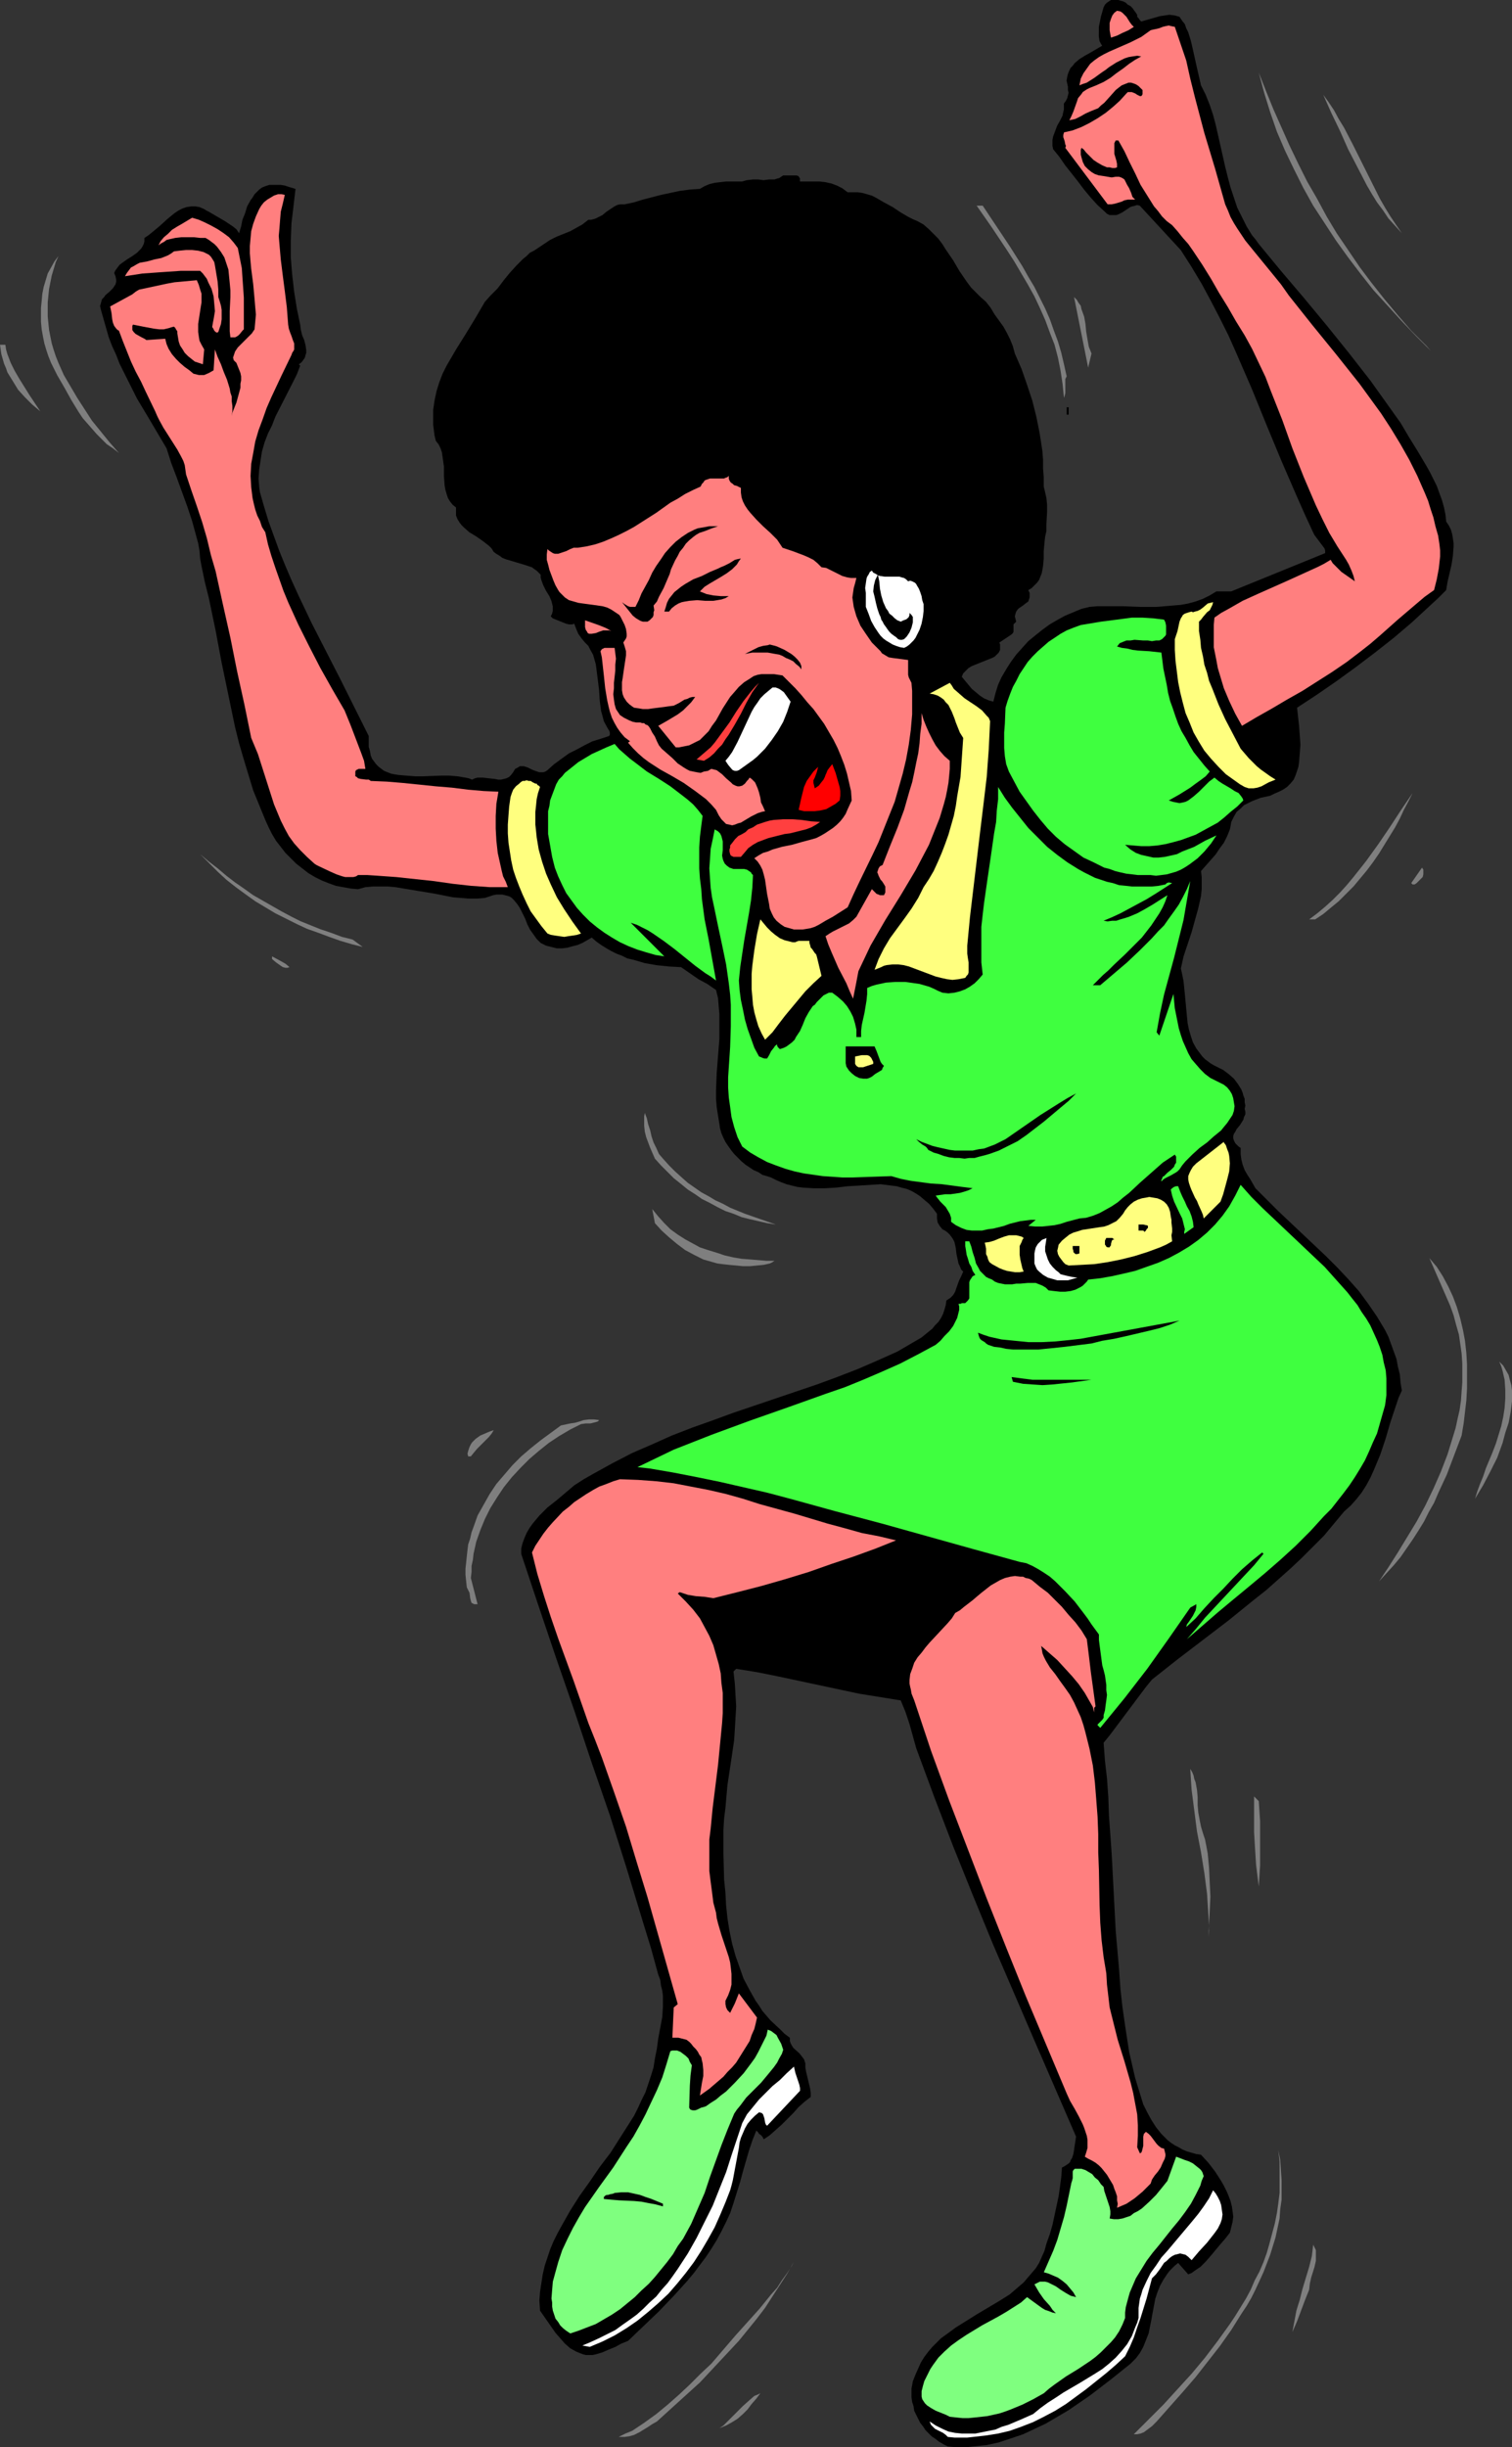 <?xml version="1.0" encoding="UTF-8" standalone="no"?>
<svg
   version="1.0"
   width="96.234mm"
   height="155.668mm"
   id="svg70"
   sodipodi:docname="Woman - Frustrated 2.wmf"
   xmlns:inkscape="http://www.inkscape.org/namespaces/inkscape"
   xmlns:sodipodi="http://sodipodi.sourceforge.net/DTD/sodipodi-0.dtd"
   xmlns="http://www.w3.org/2000/svg"
   xmlns:svg="http://www.w3.org/2000/svg">
  <rect width="100%" height="100%" fill="#333333" stroke="none"/>
  <sodipodi:namedview
     id="namedview70"
     pagecolor="#ffffff"
     bordercolor="#000000"
     borderopacity="0.25"
     inkscape:showpageshadow="2"
     inkscape:pageopacity="0.0"
     inkscape:pagecheckerboard="0"
     inkscape:deskcolor="#d1d1d1"
     inkscape:document-units="mm" />
  <defs
     id="defs1">
    <pattern
       id="WMFhbasepattern"
       patternUnits="userSpaceOnUse"
       width="6"
       height="6"
       x="0"
       y="0" />
  </defs>
  <path
     style="fill:#000000;fill-opacity:1;fill-rule:evenodd;stroke:none"
     d="M 273.557,3.555 V 4.04 l 0.323,0.323 0.323,0.485 0.323,0.323 2.262,-0.646 2.262,-0.646 1.131,-0.162 1.131,-0.162 1.293,0.162 1.131,0.323 0.646,0.97 0.646,0.808 0.323,0.97 0.485,0.97 0.646,2.101 0.485,2.101 0.969,4.363 0.485,2.101 0.485,2.101 1.131,2.262 0.969,2.424 0.808,2.424 0.646,2.424 1.131,5.009 1.131,5.009 0.646,2.585 0.646,2.424 0.808,2.424 0.808,2.424 1.131,2.262 1.131,2.262 1.293,2.101 0.808,0.97 0.808,1.131 5.332,6.464 5.494,6.464 5.494,6.625 5.332,6.625 5.171,6.625 2.424,3.393 2.424,3.393 2.424,3.393 2.101,3.555 2.101,3.393 2.101,3.555 0.808,1.454 0.808,1.616 0.808,1.616 0.646,1.778 0.646,1.778 0.485,1.778 0.323,1.616 0.162,1.616 0.646,0.97 0.485,0.97 0.323,1.131 0.162,0.97 0.162,1.131 v 0.97 l -0.162,2.101 -0.323,2.101 -0.485,2.101 -0.485,2.101 -0.323,1.939 -1.939,1.939 -2.101,1.939 -4.201,3.878 -4.363,3.717 -4.524,3.555 -4.686,3.555 -4.686,3.393 -4.686,3.232 -4.686,3.07 0.485,4.363 0.162,2.262 0.162,2.262 -0.162,2.101 -0.162,2.101 -0.162,1.131 -0.323,0.97 -0.323,0.97 -0.485,1.131 -0.808,0.97 -0.808,0.808 -0.969,0.646 -0.969,0.485 -1.131,0.485 -0.969,0.485 -2.262,0.485 -2.101,0.808 -0.969,0.485 -0.969,0.485 -0.808,0.808 -0.969,0.808 -0.646,1.131 -0.323,0.646 -0.323,0.646 -0.162,0.97 -0.162,0.808 -0.646,1.616 -0.808,1.616 -0.969,1.293 -0.969,1.454 -1.131,1.293 -2.424,2.747 0.162,1.454 v 1.454 1.454 l -0.162,1.616 -0.646,2.909 -0.808,2.909 -0.808,2.909 -0.969,2.909 -0.969,2.909 -0.646,2.909 0.323,1.454 0.323,1.616 0.323,3.232 0.323,3.393 0.162,1.778 0.162,1.616 0.323,1.616 0.485,1.616 0.485,1.454 0.808,1.454 0.969,1.293 0.485,0.646 0.646,0.646 0.646,0.485 0.646,0.485 0.808,0.485 0.969,0.485 1.293,0.646 1.293,0.97 1.293,1.131 0.969,1.293 0.808,1.293 0.323,0.808 0.162,0.646 0.323,0.808 v 0.808 l 0.162,0.808 -0.162,0.808 0.162,0.646 v 0.646 l -0.323,0.646 -0.162,0.646 -0.808,1.293 -0.808,0.97 -0.323,0.646 -0.323,0.485 -0.162,0.485 v 0.646 l 0.162,0.485 0.323,0.646 0.485,0.485 0.323,0.323 0.485,0.323 v 0.808 0.646 l 0.162,1.293 0.323,1.293 0.485,1.293 0.646,1.131 0.646,0.97 1.293,2.262 2.747,2.747 2.747,2.747 11.472,10.827 2.747,2.747 2.585,2.747 2.585,2.909 2.262,3.07 2.101,3.07 0.969,1.616 0.969,1.616 0.808,1.616 0.646,1.778 0.646,1.778 0.646,1.778 0.323,1.778 0.485,1.939 0.162,1.939 0.323,1.939 -0.808,1.778 -0.646,1.939 -1.293,3.878 -1.131,3.878 -1.293,3.878 -0.808,1.939 -0.808,1.939 -0.808,1.778 -0.969,1.778 -1.131,1.778 -1.293,1.616 -1.293,1.454 -1.616,1.454 -2.424,2.909 -2.424,2.909 -2.585,2.585 -2.747,2.747 -2.747,2.585 -2.908,2.585 -2.908,2.585 -3.07,2.424 -5.979,4.848 -12.28,9.372 -6.14,4.848 -1.454,1.778 -1.454,1.939 -2.908,3.878 -2.908,3.878 -1.454,1.939 -1.454,1.778 0.323,4.363 0.485,4.201 0.323,4.525 0.162,4.525 0.646,9.049 0.969,18.583 0.808,9.211 0.323,4.686 0.485,4.363 0.646,4.525 0.646,4.201 0.323,2.101 0.485,2.101 0.969,4.201 0.646,2.101 0.646,2.101 0.646,2.101 0.969,1.939 0.969,1.778 1.131,1.778 1.293,1.616 1.454,1.454 0.808,0.646 0.969,0.646 0.969,0.485 0.808,0.485 1.131,0.485 1.131,0.323 1.131,0.323 1.131,0.162 1.777,1.939 1.616,2.101 1.454,2.262 0.646,1.131 0.646,1.293 0.485,1.131 0.485,1.293 0.323,1.293 0.162,1.131 0.162,1.293 -0.162,1.293 -0.323,1.293 -0.323,1.293 -1.131,1.454 -1.131,1.293 -2.424,2.909 -1.131,1.293 -1.293,1.293 -1.454,0.97 -0.646,0.485 -0.808,0.323 -2.424,-2.747 -0.808,0.646 -0.646,0.646 -0.646,0.646 -0.485,0.646 -0.969,1.454 -0.808,1.454 -0.646,1.616 -0.485,1.454 -0.646,3.393 -0.323,1.778 -0.323,1.616 -0.323,1.616 -0.646,1.616 -0.646,1.616 -0.808,1.454 -0.485,0.646 -0.485,0.646 -0.646,0.646 -0.646,0.646 -4.847,3.878 -4.847,3.717 -2.585,1.778 -2.585,1.778 -2.747,1.616 -2.747,1.616 -2.747,1.293 -2.747,1.293 -2.908,0.97 -2.908,0.97 -2.908,0.646 -1.616,0.162 -1.454,0.162 -1.616,0.162 h -1.454 -1.616 l -1.616,-0.162 -0.969,-0.485 -1.131,-0.646 -0.808,-0.646 -0.969,-0.646 -0.808,-0.808 -0.646,-0.646 -0.646,-0.97 -0.646,-0.808 -0.485,-0.97 -0.485,-0.97 -0.485,-0.97 -0.162,-1.131 -0.323,-0.97 -0.162,-1.131 v -0.97 -1.131 l 0.323,-1.778 0.646,-1.616 0.646,-1.454 0.646,-1.454 0.808,-1.293 0.969,-1.293 0.969,-1.131 0.969,-0.97 1.131,-1.131 1.131,-0.808 2.424,-1.778 2.585,-1.616 2.585,-1.616 5.171,-3.07 2.585,-1.616 1.131,-0.97 1.131,-0.97 1.131,-0.97 0.969,-1.131 0.969,-1.131 0.969,-1.131 0.808,-1.293 0.646,-1.454 0.646,-1.454 0.485,-1.778 0.808,-2.262 0.646,-2.262 0.485,-2.262 0.485,-2.262 0.485,-2.262 0.323,-2.262 0.323,-2.424 0.162,-2.262 0.646,-0.323 0.485,-0.323 0.485,-0.323 0.323,-0.323 0.162,-0.485 0.323,-0.485 0.323,-0.97 0.162,-0.97 0.162,-1.131 0.162,-0.97 0.162,-1.131 -10.018,-23.108 -10.018,-23.269 -4.847,-11.796 -4.686,-11.635 -4.524,-11.796 -4.363,-11.796 -0.808,-2.909 -0.808,-2.909 -0.969,-2.909 -1.131,-2.747 -5.009,-0.808 -5.009,-0.808 -9.856,-2.101 -9.856,-2.101 -4.847,-0.97 -5.009,-0.808 -0.646,0.646 0.323,2.909 0.162,2.747 0.162,2.747 -0.162,2.747 -0.162,2.747 -0.162,2.585 -0.808,5.494 -0.808,5.333 -0.485,5.494 -0.323,2.585 -0.162,2.747 v 2.747 2.747 l 0.162,6.302 0.323,3.232 0.162,3.07 0.323,3.07 0.485,3.07 0.646,3.07 0.808,2.909 0.969,2.747 0.969,2.747 1.454,2.747 1.454,2.585 0.808,1.131 0.808,1.293 0.969,1.131 0.969,1.131 2.262,2.101 1.131,1.131 1.293,0.97 v 0.485 0.323 l 0.162,0.485 0.162,0.323 0.485,0.808 1.454,1.293 0.646,0.808 0.485,0.646 0.162,0.485 0.162,0.485 v 0.97 l 0.162,0.97 0.969,4.04 0.162,1.131 v 0.97 l -1.454,1.131 -1.454,1.293 -1.293,1.454 -2.747,2.747 -1.454,1.293 -1.454,1.293 -1.454,0.97 -0.162,-0.323 -0.162,-0.323 -0.485,-0.485 -0.323,-0.162 -0.162,-0.323 -0.485,-0.485 -0.969,2.424 -0.808,2.424 -1.454,5.009 -0.646,2.424 -0.808,2.585 -0.808,2.585 -0.808,2.424 -0.969,2.101 -1.131,2.262 -1.131,2.101 -1.293,2.101 -1.293,1.939 -1.454,1.939 -1.454,1.939 -1.616,1.939 -3.232,3.555 -3.555,3.717 -3.716,3.555 -3.716,3.555 -1.616,0.646 -1.454,0.808 -1.616,0.646 -1.454,0.646 -1.616,0.485 -0.808,0.162 h -0.646 -0.969 l -0.646,-0.162 -0.808,-0.323 -0.808,-0.323 -1.454,-0.808 -1.293,-1.131 -1.131,-1.293 -1.131,-1.293 -3.716,-5.333 -0.162,-2.424 0.162,-2.101 0.323,-2.101 0.323,-2.101 0.485,-2.101 0.646,-1.939 0.646,-1.939 0.808,-1.939 0.969,-1.939 0.969,-1.778 2.101,-3.717 2.262,-3.555 2.424,-3.393 2.424,-3.555 2.585,-3.393 2.262,-3.555 2.262,-3.555 1.131,-1.778 0.969,-1.939 0.808,-1.778 0.969,-1.939 0.646,-1.939 0.646,-1.939 0.646,-2.101 0.323,-2.101 0.485,-2.424 0.323,-2.424 0.485,-2.585 0.485,-2.585 0.162,-2.585 v -2.424 l -0.162,-1.293 -0.323,-1.293 -0.162,-1.293 -0.485,-1.293 -1.777,-6.464 -1.939,-6.302 -3.878,-12.766 -4.04,-12.766 -4.363,-12.604 -4.201,-12.604 -4.363,-12.604 -4.201,-12.443 -4.201,-12.604 v -1.293 l 0.323,-1.293 0.485,-1.293 0.485,-1.131 0.646,-1.131 0.808,-1.131 0.808,-0.97 0.808,-0.97 1.939,-1.939 2.262,-1.778 2.101,-1.778 2.101,-1.778 2.262,-1.454 2.262,-1.293 4.686,-2.585 4.686,-2.424 4.847,-2.101 4.686,-2.101 5.009,-1.939 5.009,-1.778 4.847,-1.778 10.018,-3.393 10.018,-3.393 4.847,-1.778 5.009,-1.939 4.847,-2.101 4.686,-2.101 1.939,-1.131 1.939,-1.131 1.939,-1.131 1.777,-1.454 0.808,-0.646 0.646,-0.808 0.808,-0.808 0.646,-0.97 0.485,-0.97 0.323,-0.97 0.323,-1.131 0.162,-1.131 0.485,-0.323 0.485,-0.323 0.646,-0.646 0.485,-0.808 0.323,-0.97 0.646,-1.778 0.485,-0.97 0.485,-1.131 -0.485,-0.485 -0.323,-0.808 -0.323,-0.646 -0.162,-0.808 -0.323,-1.454 -0.162,-1.454 -0.323,-1.454 -0.323,-0.646 -0.323,-0.485 -0.485,-0.646 -0.485,-0.485 -0.646,-0.485 -0.646,-0.323 -0.646,-0.808 -0.485,-0.808 -0.162,-0.97 v -1.131 l -0.969,-1.293 -0.969,-1.131 -0.969,-0.808 -1.131,-0.97 -0.969,-0.646 -1.131,-0.646 -1.131,-0.485 -1.293,-0.323 -1.131,-0.323 -1.293,-0.162 -1.293,-0.162 -1.293,-0.162 -2.585,0.162 -2.585,0.162 -2.747,0.162 -2.747,0.323 -2.747,0.162 h -2.747 l -2.585,-0.162 -1.293,-0.162 -1.293,-0.323 -1.293,-0.323 -1.293,-0.485 -1.131,-0.485 -1.293,-0.646 -0.969,-0.323 -1.131,-0.323 -0.969,-0.646 -1.131,-0.485 -0.969,-0.646 -0.969,-0.646 -0.969,-0.808 -0.808,-0.808 -0.969,-0.97 -0.646,-0.808 -0.808,-1.131 -0.646,-0.97 -0.485,-0.97 -0.485,-1.131 -0.323,-1.131 -0.162,-1.131 -0.323,-1.939 -0.323,-2.101 -0.162,-1.939 v -2.101 l 0.162,-4.04 0.323,-4.201 0.323,-4.04 v -3.878 -2.101 l -0.162,-1.939 -0.162,-1.939 -0.485,-1.939 -2.101,-1.454 -2.101,-1.131 -2.101,-1.454 -2.101,-1.454 -2.908,-0.162 -3.07,-0.323 -2.747,-0.485 -2.747,-0.808 -1.454,-0.323 -1.293,-0.646 -1.293,-0.485 -1.293,-0.646 -1.131,-0.646 -1.293,-0.808 -1.131,-0.808 -1.131,-0.97 -2.262,1.293 -1.131,0.485 -1.293,0.323 -1.131,0.323 -1.293,0.162 h -1.293 l -1.293,-0.323 -0.646,-0.162 -0.646,-0.162 -0.646,-0.323 -0.646,-0.323 -0.485,-0.485 -0.485,-0.485 -0.808,-1.131 -0.808,-1.131 -0.646,-1.293 -0.485,-1.293 -0.646,-1.293 -0.646,-1.293 -0.646,-0.97 -0.808,-0.97 -0.485,-0.485 -0.485,-0.323 -0.485,-0.162 -0.646,-0.162 -0.646,-0.162 h -0.646 -0.808 l -0.808,0.162 -0.969,0.323 -0.969,0.323 -1.939,0.162 h -1.939 l -1.939,-0.162 -1.939,-0.162 -4.04,-0.808 -1.939,-0.323 -1.939,-0.323 -3.878,-0.646 -1.939,-0.323 -1.777,-0.162 h -1.939 -1.777 l -1.777,0.162 -1.777,0.485 -1.777,-0.162 -1.777,-0.323 -1.777,-0.323 -1.777,-0.646 -1.616,-0.646 -1.616,-0.808 -1.616,-0.97 -1.454,-1.131 -1.454,-1.131 -1.293,-1.293 -1.293,-1.293 -1.131,-1.454 -1.131,-1.454 -0.969,-1.616 -0.808,-1.616 -0.808,-1.778 -1.454,-3.555 -1.454,-3.555 -1.131,-3.717 -1.131,-3.717 -1.131,-3.878 -0.969,-3.878 -1.616,-7.756 -1.616,-7.756 -1.454,-7.756 -1.616,-7.756 -0.969,-3.878 -0.808,-3.878 -0.323,-1.778 -0.162,-1.939 -0.323,-1.778 -0.485,-1.778 -0.969,-3.555 -1.131,-3.393 -1.293,-3.555 -1.293,-3.555 -1.293,-3.393 -1.131,-3.555 -4.686,-7.918 -2.424,-4.04 -2.101,-4.201 -2.101,-4.201 -0.808,-2.101 -0.969,-2.101 -0.808,-2.101 -0.646,-2.262 -0.646,-2.262 -0.646,-2.262 -0.162,-0.808 0.162,-0.485 0.162,-0.646 0.162,-0.485 0.485,-0.485 0.323,-0.485 0.969,-0.808 0.808,-0.808 0.323,-0.485 0.323,-0.485 0.162,-0.646 v -0.485 l -0.162,-0.808 -0.323,-0.808 0.323,-0.646 0.485,-0.646 0.485,-0.646 0.646,-0.485 1.131,-0.808 1.293,-0.808 1.131,-0.808 0.485,-0.485 0.485,-0.485 0.323,-0.485 0.323,-0.646 0.162,-0.646 v -0.808 l 0.969,-0.646 0.808,-0.646 1.939,-1.616 1.777,-1.616 0.969,-0.808 0.808,-0.646 0.969,-0.646 0.969,-0.485 0.969,-0.323 1.131,-0.162 h 0.969 l 0.969,0.162 1.131,0.485 0.485,0.323 0.646,0.323 1.939,1.131 1.939,1.131 0.969,0.646 0.969,0.646 0.808,0.646 0.646,0.97 0.485,-1.616 0.323,-1.616 0.646,-1.616 0.485,-1.616 0.808,-1.454 0.485,-0.646 0.485,-0.808 0.485,-0.485 0.646,-0.646 0.646,-0.485 0.808,-0.323 0.969,-0.323 h 0.808 0.969 0.969 l 0.969,0.162 0.969,0.323 1.616,0.485 -0.485,4.201 -0.485,4.04 -0.162,4.201 v 4.04 l 0.323,4.04 0.485,4.201 0.646,4.04 0.808,3.878 0.162,1.293 0.323,1.293 0.485,1.131 0.323,1.293 0.162,1.131 v 0.646 l -0.162,0.485 -0.162,0.646 -0.323,0.485 -0.485,0.646 -0.646,0.485 0.323,0.323 -0.808,2.101 -0.969,1.939 -4.201,8.241 -0.808,2.101 -0.969,1.939 -0.808,2.101 -0.646,2.262 -0.323,2.101 -0.323,2.101 -0.162,2.262 0.162,2.101 0.162,1.131 0.323,1.131 0.323,1.131 0.323,1.131 1.131,3.717 1.293,3.555 1.293,3.555 1.454,3.555 1.454,3.393 1.616,3.555 3.232,6.787 6.948,13.574 3.393,6.787 3.393,6.787 v 1.454 1.131 l 0.323,1.131 0.162,0.97 0.323,0.808 0.485,0.646 0.485,0.646 0.646,0.646 0.646,0.485 0.646,0.485 0.808,0.323 0.808,0.323 0.808,0.162 0.969,0.162 1.939,0.162 2.101,0.162 h 1.939 l 4.363,-0.162 h 1.939 l 1.939,0.162 1.939,0.323 0.808,0.162 0.808,0.323 0.646,-0.323 0.646,-0.162 h 0.646 0.646 l 1.454,0.162 1.454,0.162 0.808,0.162 h 0.646 l 0.646,-0.162 0.646,-0.162 0.646,-0.323 0.485,-0.485 0.485,-0.646 0.485,-0.808 0.646,-0.323 0.485,-0.323 h 0.485 0.485 l 0.969,0.323 0.969,0.485 0.808,0.323 0.969,0.323 h 0.485 0.485 l 0.485,-0.162 0.485,-0.323 1.616,-1.454 1.777,-1.293 1.777,-1.293 1.939,-0.97 1.777,-0.97 1.939,-0.97 2.101,-0.646 1.939,-0.646 0.162,-0.323 v -0.485 l -0.162,-0.485 -0.323,-0.485 -0.969,-1.778 -0.323,-1.293 -0.323,-1.131 -0.323,-2.424 -0.162,-2.585 -0.323,-2.585 -0.323,-2.585 -0.162,-1.131 -0.323,-1.131 -0.323,-1.131 -0.646,-1.131 -0.485,-0.97 -0.808,-0.808 -0.808,-0.97 -0.808,-1.131 -0.485,-1.131 -0.485,-1.293 -0.485,0.162 h -0.808 l -0.646,-0.162 -0.808,-0.323 -0.808,-0.323 -0.808,-0.323 -0.808,-0.323 -0.485,-0.485 0.323,-0.646 0.162,-0.646 v -0.485 -0.646 l -0.162,-0.646 -0.162,-0.646 -0.485,-1.131 -0.808,-1.293 -0.646,-1.293 -0.485,-1.293 -0.162,-0.646 v -0.646 l -0.485,-0.485 -0.485,-0.485 -0.485,-0.323 -0.646,-0.485 -1.454,-0.485 -1.616,-0.485 -1.616,-0.485 -1.616,-0.485 -0.808,-0.323 -0.646,-0.485 -0.808,-0.485 -0.646,-0.485 -0.485,-0.808 -0.646,-0.646 -1.454,-1.131 -1.616,-1.131 -0.808,-0.485 -0.808,-0.485 -1.293,-1.131 -0.646,-0.646 -0.485,-0.646 -0.485,-0.808 -0.323,-0.808 v -0.97 -0.97 l -0.808,-0.646 -0.646,-0.808 -0.485,-0.808 -0.323,-0.97 -0.323,-1.131 -0.162,-0.97 -0.162,-2.262 v -2.262 l -0.323,-2.262 -0.162,-1.131 -0.323,-0.97 -0.485,-0.97 -0.646,-0.808 -0.323,-1.293 -0.162,-1.293 -0.162,-1.293 v -1.293 -1.131 -1.131 l 0.323,-2.262 0.485,-2.262 0.646,-2.101 0.808,-2.101 0.969,-1.939 1.131,-1.939 1.131,-1.939 2.424,-3.878 2.262,-3.717 1.131,-1.939 1.131,-1.939 1.454,-1.616 1.616,-1.616 1.454,-1.939 1.454,-1.778 1.616,-1.778 1.616,-1.616 0.808,-0.646 0.808,-0.808 0.969,-0.485 0.969,-0.646 1.454,-0.97 1.454,-0.97 1.616,-0.808 1.616,-0.646 1.616,-0.646 1.454,-0.808 1.454,-0.808 1.454,-1.131 h 0.646 l 0.646,-0.162 0.485,-0.162 0.646,-0.323 0.969,-0.485 0.969,-0.808 0.969,-0.646 0.969,-0.646 0.646,-0.323 0.646,-0.162 h 0.485 0.646 l 2.262,-0.485 2.101,-0.646 4.363,-1.131 2.262,-0.485 2.262,-0.485 2.424,-0.323 2.424,-0.162 1.131,-0.646 1.131,-0.485 1.293,-0.323 1.293,-0.162 1.454,-0.162 h 1.293 1.293 1.293 l 1.131,-0.323 1.454,-0.162 h 1.293 l 1.293,0.162 1.293,-0.162 h 1.293 l 0.485,-0.162 0.646,-0.162 0.485,-0.323 0.485,-0.323 h 0.646 0.646 1.454 0.485 l 0.485,0.162 0.162,0.323 0.162,0.162 v 0.323 0.485 h 3.07 1.616 l 1.454,0.162 1.454,0.323 1.293,0.485 1.293,0.646 0.646,0.485 0.646,0.485 h 1.131 1.293 l 1.131,0.162 1.131,0.323 1.131,0.323 0.969,0.485 1.939,1.131 2.101,1.131 1.939,1.293 1.939,1.131 0.969,0.485 1.131,0.485 1.454,0.808 1.293,1.131 1.131,1.131 1.131,1.131 0.969,1.293 0.808,1.293 1.777,2.585 1.616,2.747 1.777,2.585 0.969,1.293 1.131,1.131 1.131,1.131 1.293,1.131 1.131,1.454 0.969,1.616 2.101,2.909 0.808,1.454 0.808,1.616 0.646,1.616 0.485,1.778 1.616,3.717 1.293,3.717 1.293,3.878 0.969,3.878 0.808,4.04 0.323,2.101 0.323,2.101 0.162,2.101 v 2.101 l 0.162,2.101 v 2.262 l 0.323,1.293 0.323,1.454 0.162,1.616 v 1.616 l -0.162,3.07 v 1.616 l -0.323,1.454 -0.162,1.616 -0.162,1.778 v 1.778 l -0.162,1.778 -0.162,0.97 -0.162,0.808 -0.323,0.808 -0.323,0.808 -0.485,0.646 -0.646,0.646 -0.646,0.646 -0.808,0.485 0.323,0.646 v 0.646 0.485 l -0.162,0.485 -0.162,0.485 -0.485,0.323 -0.808,0.646 -0.969,0.646 -0.323,0.323 -0.323,0.485 -0.162,0.485 -0.162,0.646 0.162,0.646 0.162,0.646 -0.323,0.323 -0.323,0.323 v 0.485 0.323 0.97 l -0.162,0.323 -0.323,0.323 -2.908,1.939 0.162,0.485 v 0.485 0.808 l -0.323,0.646 -0.485,0.485 -0.485,0.485 -0.646,0.323 -0.808,0.323 -0.808,0.323 -0.808,0.323 -0.808,0.323 -0.808,0.323 -0.808,0.323 -0.808,0.485 -0.646,0.646 -0.646,0.646 -0.323,0.808 1.616,1.939 0.808,0.97 0.969,0.808 0.969,0.808 0.969,0.646 1.131,0.485 1.131,0.323 0.485,-1.939 0.646,-2.101 0.808,-1.778 1.131,-1.939 1.131,-1.778 1.293,-1.778 1.454,-1.616 1.454,-1.616 1.777,-1.454 1.616,-1.293 1.777,-1.293 1.939,-1.131 1.777,-0.97 1.939,-0.808 1.939,-0.808 1.939,-0.485 1.939,-0.162 h 1.939 4.201 l 4.04,0.162 h 4.04 l 1.939,-0.162 1.939,-0.162 1.939,-0.162 1.777,-0.323 1.777,-0.485 1.777,-0.646 1.616,-0.808 1.616,-0.97 h 3.555 l 22.621,-9.211 v -0.646 l -0.162,-0.485 -0.485,-0.646 -0.485,-0.646 -0.485,-0.646 -0.485,-0.646 -0.485,-0.646 -0.323,-0.646 -1.939,-4.201 -1.939,-4.363 -3.716,-8.564 -3.555,-8.564 -3.555,-8.726 -3.716,-8.564 -1.939,-4.363 -2.101,-4.201 -2.101,-4.04 -2.262,-4.201 -2.424,-4.04 -2.585,-4.04 -9.856,-10.665 -0.646,-0.162 -0.485,0.162 -0.646,0.162 -0.485,0.162 -0.969,0.646 -0.969,0.646 -0.969,0.485 -0.485,0.162 h -0.485 -0.646 -0.485 l -0.646,-0.323 -0.485,-0.485 -1.777,-1.616 -1.616,-1.778 -1.616,-1.939 -1.454,-1.939 -3.07,-3.878 -1.454,-2.101 -1.454,-1.778 -0.162,-0.808 v -0.808 -0.646 l 0.162,-0.808 0.485,-1.293 0.485,-1.293 0.646,-1.131 0.646,-1.293 0.162,-0.808 0.162,-0.646 v -0.646 -0.808 l 0.485,-0.646 0.323,-0.646 0.162,-0.646 0.162,-0.646 -0.162,-0.646 v -0.808 l -0.323,-1.454 0.162,-0.97 0.162,-0.646 0.323,-0.808 0.323,-0.646 0.485,-0.485 0.485,-0.646 1.131,-0.97 1.293,-0.808 1.454,-0.808 2.747,-1.616 -0.323,-0.485 -0.323,-0.646 -0.162,-1.131 V 7.595 6.464 l 0.485,-2.424 0.646,-2.262 0.323,-0.646 0.485,-0.485 L 266.771,0.323 267.256,0 h 0.485 0.646 0.646 l 0.485,0.162 0.646,0.162 0.646,0.323 0.485,0.485 0.646,0.323 0.485,0.485 0.323,0.485 0.485,0.646 z"
     id="path1" />
  <path
     style="fill:#ff7f7f;fill-opacity:1;fill-rule:evenodd;stroke:none"
     d="m 272.749,6.464 -1.293,0.808 -1.454,0.646 -1.293,0.646 -1.454,0.485 -0.162,-0.808 -0.162,-0.97 V 6.464 5.494 l 0.323,-0.97 0.323,-0.808 0.485,-0.646 0.646,-0.485 0.808,0.162 0.485,0.323 0.485,0.485 0.485,0.485 0.808,1.293 0.485,0.646 z"
     id="path2" />
  <path
     style="fill:#ff7f7f;fill-opacity:1;fill-rule:evenodd;stroke:none"
     d="m 285.353,14.543 0.969,4.363 1.131,4.525 2.262,8.564 2.585,8.564 2.424,8.564 0.646,1.454 0.646,1.616 0.808,1.454 0.808,1.293 1.939,2.909 2.101,2.585 4.363,5.333 2.101,2.585 1.939,2.747 5.655,7.11 5.655,6.948 5.655,7.11 2.585,3.555 2.585,3.555 2.424,3.717 2.262,3.717 2.101,3.717 1.939,3.878 1.777,4.04 0.808,1.939 0.646,2.101 0.646,1.939 0.485,2.101 0.646,2.262 0.323,2.101 0.162,1.454 v 1.454 l -0.162,1.454 -0.162,1.454 -0.485,2.585 -0.646,2.585 -2.262,1.616 -2.101,1.778 -4.363,3.717 -4.363,3.878 -2.262,1.939 -2.262,1.778 -3.393,2.585 -3.555,2.424 -3.555,2.262 -3.555,2.262 -3.716,2.101 -3.555,2.101 -3.716,2.101 -3.555,2.101 -1.616,-2.909 -1.454,-3.07 -1.293,-3.07 -0.485,-1.616 -0.485,-1.616 -0.485,-1.616 -0.323,-1.778 -0.323,-1.616 -0.323,-1.616 v -1.778 -1.778 -1.778 l 0.162,-1.778 1.616,-1.131 1.777,-0.97 3.393,-1.939 3.555,-1.616 7.271,-3.232 3.555,-1.616 3.555,-1.616 1.616,-0.808 1.616,-0.97 0.485,0.808 0.646,0.646 0.808,0.808 0.646,0.646 1.616,1.131 1.616,1.131 -0.162,-0.646 -0.162,-0.646 -0.485,-1.293 -0.646,-1.454 -0.646,-1.131 -2.101,-3.232 -1.939,-3.232 -1.616,-3.232 -1.616,-3.393 -1.454,-3.393 -1.454,-3.393 -2.747,-6.948 -2.424,-6.787 -2.747,-6.948 -1.293,-3.393 -1.616,-3.393 -1.616,-3.393 -1.777,-3.232 -2.101,-3.393 -1.939,-3.393 -2.101,-3.393 -1.939,-3.393 -2.101,-3.393 -2.262,-3.393 -1.131,-1.616 -1.293,-1.454 -1.293,-1.616 -1.293,-1.454 -1.293,-0.97 -1.131,-1.131 -0.969,-1.293 -0.969,-1.131 -0.808,-1.293 -0.808,-1.293 -1.616,-2.585 -1.293,-2.747 -1.293,-2.585 -1.293,-2.747 -1.454,-2.585 h -0.646 l -0.323,0.646 v 0.97 0.808 0.808 l 0.485,1.616 0.162,0.808 v 0.808 l -0.485,0.162 h -0.646 l -0.646,-0.162 h -0.646 l -1.131,-0.485 -1.131,-0.646 -0.969,-0.646 -0.969,-0.97 -0.808,-0.808 -0.646,-0.808 -0.485,-0.323 -0.162,0.485 v 0.646 0.485 l 0.162,0.646 0.323,1.131 0.485,0.97 0.808,0.808 0.808,0.646 0.808,0.485 0.969,0.323 1.131,0.162 0.969,0.162 0.969,0.162 0.969,-0.162 h 0.485 0.323 l 0.485,0.162 0.323,0.162 0.485,0.323 0.162,0.323 0.485,0.97 0.485,0.808 0.485,1.131 0.323,0.97 0.646,0.646 h -0.969 -0.808 l -0.808,0.162 -0.646,0.323 -1.616,0.485 -0.808,0.162 h -0.969 l -10.18,-13.574 0.162,-0.485 -0.162,-0.323 -0.162,-0.808 -0.323,-0.97 v -0.485 l 0.162,-0.646 2.101,-0.485 2.101,-0.808 1.939,-0.97 1.939,-1.131 1.939,-1.293 1.777,-1.454 1.616,-1.454 1.616,-1.778 0.323,-0.323 h 0.323 0.323 0.323 l 0.808,0.323 0.485,0.323 0.646,0.323 h 0.162 0.162 l 0.162,-0.162 0.162,-0.323 V 22.138 21.653 l -0.485,-0.485 -0.485,-0.485 -0.485,-0.323 -0.323,-0.162 -0.485,-0.162 -0.485,-0.162 h -0.646 l -0.808,0.323 -0.808,0.323 -0.646,0.485 -0.808,0.646 -1.293,1.454 -1.454,1.616 -0.808,0.646 -0.646,0.646 -0.808,0.323 -0.808,0.323 -1.454,0.646 -1.131,0.646 -1.293,0.646 -1.454,0.323 0.485,-0.97 0.485,-1.131 0.808,-2.262 0.323,-0.97 0.808,-0.97 0.323,-0.485 0.969,-0.646 0.646,-0.323 0.808,-0.323 0.808,-0.323 1.777,-0.808 1.616,-0.97 1.454,-1.131 1.616,-1.131 1.454,-1.131 1.454,-0.97 1.454,-0.808 -0.969,-0.162 -1.131,0.162 -0.969,0.162 -0.969,0.323 -0.969,0.485 -0.969,0.485 -1.777,1.131 -0.808,0.646 -0.969,0.646 -1.777,1.293 -1.777,1.131 -0.969,0.323 -0.808,0.323 0.162,-0.808 0.162,-0.808 0.646,-1.293 0.808,-1.131 0.808,-1.131 0.969,-0.808 1.131,-0.808 1.131,-0.646 1.293,-0.646 2.585,-1.131 2.585,-1.131 1.293,-0.646 1.293,-0.646 1.131,-0.808 1.131,-0.808 0.646,-0.162 0.808,-0.162 0.646,-0.162 0.808,-0.323 0.646,-0.162 0.808,-0.162 0.646,0.162 0.808,0.162 z"
     id="path3" />
  <path
     style="fill:#ff7f7f;fill-opacity:1;fill-rule:evenodd;stroke:none"
     d="m 68.51,46.861 -0.485,2.101 -0.485,1.939 -0.162,1.939 -0.162,2.101 -0.162,1.778 0.162,1.939 0.323,3.717 0.485,3.878 0.485,3.717 0.485,3.878 0.162,2.101 0.162,2.101 0.162,0.97 0.323,0.97 0.323,0.808 0.323,0.97 0.323,0.808 v 0.97 0.485 l -0.162,0.323 -0.323,0.485 -0.162,0.485 -2.424,5.009 -2.424,5.171 -1.131,2.585 -0.969,2.747 -0.969,2.585 -0.808,2.747 -0.485,2.747 -0.485,2.585 -0.162,2.909 0.162,2.747 0.323,2.585 0.323,1.454 0.323,1.293 0.485,1.454 0.646,1.293 0.485,1.454 0.808,1.293 0.646,2.909 0.808,2.747 0.969,2.909 0.969,2.747 0.969,2.747 1.131,2.747 2.424,5.333 2.585,5.171 2.747,5.332 2.908,5.171 2.908,5.009 1.454,3.555 1.293,3.393 1.293,3.393 0.646,1.778 0.323,1.939 H 87.254 86.931 86.608 86.284 l -0.323,0.162 -0.323,0.162 -0.162,0.323 v 0.485 0.323 0.323 l 0.323,0.162 0.323,0.323 0.646,0.162 1.293,0.162 h 0.646 l 0.485,0.323 3.878,0.162 3.878,0.323 7.917,0.808 3.878,0.323 3.878,0.485 3.716,0.323 3.555,0.162 -0.485,2.909 -0.162,2.909 v 3.07 l 0.162,2.909 0.323,2.909 0.646,2.909 0.323,1.454 0.323,1.293 0.646,1.293 0.485,1.293 h -2.262 -2.101 l -4.524,-0.323 -4.363,-0.485 -4.524,-0.646 -4.524,-0.485 -4.524,-0.485 -4.524,-0.323 -2.424,-0.162 h -2.262 l -0.485,0.323 -0.646,0.162 h -0.646 -0.646 -0.646 l -0.646,-0.162 -1.454,-0.485 -1.454,-0.646 -2.747,-1.293 -0.646,-0.323 -0.485,-0.323 -1.777,-1.616 -1.616,-1.616 -1.454,-1.616 -1.293,-1.778 -0.969,-1.778 -0.969,-1.939 -0.808,-1.939 -0.808,-1.939 -1.293,-4.04 -1.293,-4.04 -1.293,-4.04 -0.808,-1.939 -0.808,-1.939 -1.616,-7.918 -1.777,-8.08 -1.616,-8.08 -1.777,-7.918 -1.777,-8.08 -1.131,-3.878 -0.969,-4.04 -1.131,-3.878 -1.293,-3.878 -1.293,-3.717 -1.293,-3.878 -0.162,-1.131 -0.162,-1.131 -0.323,-0.97 -0.485,-0.97 -0.969,-1.778 -1.131,-1.778 -1.131,-1.778 -1.131,-1.778 -0.969,-1.778 -0.485,-0.97 -0.485,-1.131 -2.262,-4.686 -1.131,-2.424 -1.293,-2.424 -1.131,-2.424 -0.969,-2.424 -0.969,-2.424 -0.969,-2.585 -0.323,-0.162 -0.323,-0.323 -0.485,-0.646 -0.323,-0.808 -0.162,-0.808 -0.162,-1.454 -0.162,-0.808 -0.162,-0.808 1.777,-0.97 1.777,-0.97 1.777,-0.97 0.808,-0.646 0.808,-0.485 6.786,-1.454 1.777,-0.323 1.777,-0.162 1.777,-0.162 1.777,-0.162 0.485,1.131 0.323,1.131 0.323,0.97 v 0.97 1.131 l -0.162,0.97 -0.323,2.101 -0.323,2.101 v 0.97 0.97 l 0.162,1.131 0.162,0.97 0.485,0.97 0.646,1.131 -0.323,3.555 L 47.828,87.259 46.859,86.936 46.051,86.29 45.243,85.643 44.435,84.835 43.95,84.027 43.304,83.058 42.981,82.088 42.819,81.119 42.657,80.149 v -0.485 l -0.323,-0.485 -0.162,-0.323 -0.323,-0.323 -0.646,0.162 -0.485,0.162 -1.293,0.323 h -1.131 l -1.293,-0.162 -2.585,-0.485 -2.424,-0.485 -0.162,0.323 v 0.323 0.323 0.323 l 0.323,0.485 0.485,0.485 1.454,0.808 0.646,0.323 0.485,0.323 4.524,-0.323 0.323,1.293 0.485,1.131 0.808,1.293 0.969,1.131 0.969,0.97 1.131,0.97 1.131,0.808 0.969,0.808 0.646,0.162 0.646,0.162 h 0.646 0.646 l 1.131,-0.485 1.131,-0.646 0.323,-5.009 0.646,1.778 0.808,1.778 0.646,1.778 0.808,1.939 0.646,2.101 0.162,0.97 0.323,0.97 v 1.131 l 0.162,1.131 v 1.131 l -0.162,1.293 0.162,-0.808 0.323,-0.808 0.646,-1.616 0.485,-1.778 0.485,-1.778 v -0.97 l 0.162,-0.808 v -0.97 l -0.162,-0.808 -0.323,-0.808 -0.323,-0.808 -0.323,-0.808 -0.646,-0.646 -0.162,-0.646 0.162,-0.485 0.162,-0.485 0.162,-0.485 0.646,-0.97 0.808,-0.808 0.969,-0.97 0.808,-0.808 0.808,-0.808 0.646,-0.97 0.162,-1.778 0.162,-1.778 -0.162,-1.778 -0.162,-1.939 -0.323,-3.555 -0.485,-3.717 -0.162,-1.778 -0.162,-1.939 v -1.778 l 0.162,-1.778 0.162,-1.778 0.485,-1.778 0.646,-1.778 0.808,-1.778 0.485,-0.808 0.646,-0.808 0.808,-0.646 0.808,-0.485 0.808,-0.485 0.969,-0.323 h 0.808 z"
     id="path4" />
  <path
     style="fill:#ff7f7f;fill-opacity:1;fill-rule:evenodd;stroke:none"
     d="m 57.2,59.627 0.485,2.424 0.485,2.424 0.162,2.424 0.162,2.262 0.162,2.424 v 2.424 2.585 2.585 l -0.323,0.323 -0.646,0.808 -0.323,0.323 -0.485,0.323 -0.323,0.162 H 56.069 55.422 L 55.261,79.664 V 78.049 74.817 l 0.162,-3.393 V 69.807 L 55.261,68.03 55.099,66.414 54.938,64.798 54.453,63.344 53.968,61.889 53.16,60.597 52.676,59.95 52.191,59.304 51.544,58.658 50.898,58.173 50.252,57.688 49.444,57.203 H 48.151 l -1.454,-0.162 h -1.454 -1.616 l -1.454,0.162 -1.454,0.323 -0.646,0.162 -0.646,0.485 -0.646,0.323 -0.646,0.485 0.485,-0.97 0.808,-0.97 0.969,-0.808 0.969,-0.97 1.293,-0.808 1.131,-0.646 2.424,-1.454 1.616,0.485 1.454,0.646 1.616,0.808 1.454,0.808 1.454,0.97 1.293,0.97 1.131,1.293 z"
     id="path5" />
  <path
     style="fill:#ff7f7f;fill-opacity:1;fill-rule:evenodd;stroke:none"
     d="m 51.706,63.828 0.646,3.878 0.162,1.939 v 0.97 0.808 l 0.323,0.97 0.323,1.131 0.162,0.97 v 1.131 1.131 l -0.162,1.131 -0.323,0.97 -0.323,0.97 -0.323,0.162 L 51.868,79.826 51.706,79.664 51.544,79.503 51.221,78.856 51.06,78.695 V 78.533 L 51.221,77.564 51.383,76.756 51.706,74.817 51.544,73.039 51.383,71.262 50.898,69.484 50.09,67.868 49.767,67.06 49.282,66.414 48.798,65.768 48.151,65.121 h -4.686 l -4.686,0.323 -2.262,0.162 -2.262,0.162 -2.101,0.323 -2.101,0.323 0.485,-0.808 0.485,-0.646 0.485,-0.646 0.646,-0.323 0.808,-0.485 0.646,-0.323 1.777,-0.323 1.777,-0.485 1.616,-0.323 0.808,-0.323 0.808,-0.323 0.808,-0.485 0.646,-0.485 1.293,-0.162 1.616,-0.162 h 1.454 l 1.454,0.162 0.646,0.162 0.646,0.162 0.646,0.323 0.646,0.323 0.485,0.485 0.323,0.485 0.485,0.808 z"
     id="path6" />
  <path
     style="fill:#000000;fill-opacity:1;fill-rule:evenodd;stroke:none"
     d="m 256.591,97.924 h 0.485 v 1.778 h -0.485 z"
     id="path7" />
  <path
     style="fill:#ff7f7f;fill-opacity:1;fill-rule:evenodd;stroke:none"
     d="m 178.224,117.315 v 1.131 l 0.162,1.131 0.323,0.97 0.485,0.97 0.646,0.97 0.646,0.808 1.454,1.616 1.616,1.616 1.777,1.616 1.616,1.616 0.646,0.97 0.646,0.97 2.424,0.808 2.585,0.97 1.131,0.485 1.293,0.646 0.969,0.808 0.969,0.97 1.131,0.162 0.969,0.485 0.969,0.485 0.969,0.485 0.969,0.485 1.131,0.323 0.969,0.162 h 0.646 0.646 l -0.323,1.293 -0.323,1.131 -0.162,1.131 -0.162,1.131 0.162,1.131 0.162,1.131 0.323,1.131 0.323,1.131 0.969,2.262 0.646,0.97 0.646,0.97 1.454,2.101 1.777,1.778 0.323,0.323 0.323,0.485 0.808,0.485 0.808,0.485 0.969,0.162 3.716,0.485 v 1.616 1.293 0.646 l 0.162,0.646 0.323,0.646 0.323,0.646 0.162,1.939 v 1.939 3.717 l -0.323,3.717 -0.485,3.555 -0.646,3.555 -0.808,3.393 -0.969,3.393 -0.969,3.393 -1.293,3.232 -1.293,3.232 -1.293,3.232 -1.454,3.07 -3.07,6.302 -1.454,3.07 -1.454,3.232 -1.777,1.131 -1.777,1.131 -1.777,0.97 -1.616,0.97 -0.969,0.485 -0.969,0.323 -0.969,0.162 -0.969,0.162 h -1.131 -0.969 l -1.131,-0.323 -1.131,-0.323 -0.485,-0.323 -0.485,-0.323 -0.969,-0.808 -0.646,-0.808 -0.485,-0.97 -0.485,-1.131 -0.162,-1.131 -0.485,-2.424 -0.323,-2.262 -0.162,-1.131 -0.323,-1.293 -0.323,-1.131 -0.485,-0.97 -0.646,-0.97 -0.808,-0.808 0.969,-0.646 1.131,-0.646 1.131,-0.323 1.131,-0.485 2.262,-0.646 2.424,-0.485 2.262,-0.646 2.424,-0.646 1.131,-0.323 0.969,-0.485 1.131,-0.646 0.969,-0.646 0.969,-0.646 0.969,-0.808 0.808,-0.808 0.646,-0.808 0.646,-0.97 0.485,-1.131 0.969,-2.101 -0.162,-2.262 -0.485,-2.101 -0.485,-2.101 -0.646,-2.101 -0.808,-2.101 -0.808,-1.939 -0.969,-1.939 -1.131,-1.939 -1.131,-1.939 -1.293,-1.778 -1.293,-1.778 -1.454,-1.616 -1.454,-1.778 -1.454,-1.616 -3.07,-3.07 -2.101,-0.323 h -2.101 -0.808 l -0.969,0.162 -0.969,0.323 -0.969,0.646 -1.293,0.808 -1.293,1.131 -0.969,1.131 -1.131,1.293 -1.777,2.747 -0.808,1.454 -0.808,1.454 -0.969,1.293 -0.808,1.293 -0.969,0.97 -1.131,1.131 -1.293,0.646 -0.646,0.323 -0.646,0.323 -0.808,0.162 -0.808,0.162 -0.808,0.162 h -0.808 l -4.201,-5.171 2.262,-1.293 2.424,-1.454 1.293,-0.97 0.969,-0.97 0.969,-0.97 0.969,-1.293 h -0.646 l -0.646,0.162 -0.646,0.323 -0.646,0.162 -1.293,0.808 -1.293,0.646 -1.293,0.162 -1.131,0.162 -2.585,0.323 -1.131,0.162 h -1.293 l -0.969,-0.162 -1.131,-0.162 -0.485,-0.323 -0.646,-0.485 -0.323,-0.323 -0.323,-0.323 -0.646,-0.97 -0.323,-0.808 -0.162,-0.97 v -0.97 -0.97 l 0.162,-0.97 0.323,-2.262 0.323,-2.101 0.162,-1.131 v -0.97 l -0.323,-1.131 -0.323,-0.97 0.323,-0.485 0.323,-0.485 0.162,-0.485 v -0.646 l -0.162,-1.131 -0.162,-0.485 -0.162,-0.485 -0.323,-0.646 -0.323,-0.646 -0.323,-0.646 -0.323,-0.485 -0.969,-0.646 -0.969,-0.646 -0.969,-0.485 -1.131,-0.323 -2.262,-0.323 -2.424,-0.323 -1.131,-0.162 -1.131,-0.323 -1.131,-0.323 -0.969,-0.646 -0.808,-0.808 -0.485,-0.485 -0.323,-0.485 -0.646,-1.131 -0.485,-1.131 -0.485,-1.293 -0.485,-1.293 -0.323,-1.293 -0.323,-1.131 v -1.293 l 0.162,-1.293 0.323,0.323 0.485,0.323 0.485,0.323 0.485,0.162 h 0.808 l 0.969,-0.323 0.969,-0.323 0.969,-0.485 0.808,-0.323 h 0.969 l 2.101,-0.323 2.101,-0.485 1.939,-0.646 1.939,-0.808 1.777,-0.808 1.939,-0.97 1.777,-0.97 1.777,-1.131 3.555,-2.262 3.393,-2.424 1.777,-0.97 1.777,-1.131 1.939,-0.97 1.777,-0.808 0.323,-0.646 0.323,-0.323 0.323,-0.485 0.323,-0.162 0.485,-0.162 0.485,-0.162 h 0.969 0.969 0.969 0.485 l 0.323,-0.162 0.485,-0.162 0.323,-0.323 v 0.646 l 0.162,0.485 0.323,0.485 0.485,0.323 0.323,0.323 0.646,0.162 z"
     id="path8" />
  <path
     style="fill:#000000;fill-opacity:1;fill-rule:evenodd;stroke:none"
     d="m 172.73,126.526 -1.454,0.485 -1.616,0.646 -1.454,0.485 -0.808,0.485 -0.646,0.485 -0.969,0.808 -0.808,0.808 -0.646,0.97 -0.808,0.97 -0.485,0.97 -0.646,1.131 -0.969,2.101 -0.323,1.131 -0.485,1.131 -0.969,2.262 -1.131,2.101 -0.485,1.131 -0.808,0.97 0.162,1.131 -0.162,0.485 v 0.646 l -0.162,0.485 -0.323,0.323 -0.485,0.485 -0.485,0.323 h -0.485 -0.646 l -0.485,-0.162 -0.323,-0.162 -0.808,-0.485 -0.808,-0.646 -1.293,-1.616 -1.293,-1.616 0.646,0.485 0.808,0.485 0.485,0.162 h 0.323 0.485 0.485 l 0.808,-1.616 0.646,-1.616 1.777,-3.232 0.808,-1.778 0.969,-1.616 1.131,-1.616 0.969,-1.454 1.293,-1.454 1.293,-1.293 1.454,-1.131 1.454,-0.97 1.616,-0.808 0.808,-0.323 0.969,-0.162 0.969,-0.162 0.808,-0.162 h 0.969 z"
     id="path9" />
  <path
     style="fill:#000000;fill-opacity:1;fill-rule:evenodd;stroke:none"
     d="m 178.224,134.282 -0.485,0.646 -0.485,0.808 -0.485,0.485 -0.646,0.646 -1.293,0.97 -1.293,0.808 -2.747,1.616 -1.293,0.808 -1.131,1.131 1.616,0.646 1.616,0.323 1.777,0.162 h 1.939 l -0.808,0.485 -0.969,0.323 -0.969,0.162 -0.969,0.162 h -1.939 l -1.939,-0.162 -1.939,0.162 -0.969,0.162 -0.808,0.162 -0.808,0.323 -0.808,0.485 -0.808,0.646 -0.646,0.808 h -1.131 l 0.323,-0.97 0.323,-1.131 0.485,-0.97 0.646,-0.808 0.646,-0.808 0.808,-0.646 0.808,-0.646 0.969,-0.646 1.939,-1.131 2.101,-0.808 0.969,-0.485 0.969,-0.485 1.939,-0.808 0.646,-0.323 0.808,-0.323 1.293,-0.646 1.293,-0.808 0.646,-0.162 z"
     id="path10" />
  <path
     style="fill:#ffffff;fill-opacity:1;fill-rule:evenodd;stroke:none"
     d="m 218.458,139.776 0.485,-0.162 0.485,0.162 0.323,0.162 0.323,0.162 0.323,0.323 0.162,0.323 0.485,0.808 0.323,0.808 0.323,0.97 0.162,0.97 0.323,0.97 v 1.616 l -0.162,1.454 -0.323,1.616 -0.485,1.454 -0.646,1.293 -0.323,0.646 -0.485,0.646 -0.485,0.485 -0.485,0.485 -0.646,0.485 -0.646,0.323 -0.969,-0.162 -0.969,-0.323 -0.808,-0.323 -0.808,-0.485 -0.808,-0.485 -0.646,-0.485 -0.646,-0.646 -0.485,-0.646 -0.969,-1.454 -0.808,-1.454 -0.646,-1.778 -0.646,-1.616 v -1.131 -1.131 -1.131 l -0.162,-1.131 0.162,-1.131 0.162,-1.131 0.162,-0.485 0.323,-0.485 0.323,-0.646 0.485,-0.323 0.323,0.485 0.646,0.323 0.485,0.323 0.485,0.162 1.131,0.162 h 1.131 1.131 1.293 l 0.485,0.162 0.646,0.162 0.485,0.323 z"
     id="path11" />
  <path
     style="fill:#000000;fill-opacity:1;fill-rule:evenodd;stroke:none"
     d="m 216.681,149.472 0.646,-0.323 0.485,-0.162 0.323,-0.162 0.485,-0.485 0.162,-0.485 v -0.485 l 0.485,0.485 0.323,0.485 v 0.646 0.646 l -0.323,1.293 -0.485,1.131 -0.323,0.485 -0.323,0.485 -0.323,0.323 -0.323,0.323 -0.485,0.162 H 216.519 l -0.485,-0.162 -0.485,-0.485 -0.485,-0.323 -0.646,-0.485 -0.485,-0.485 -0.485,-0.646 -0.323,-0.485 -0.485,-0.646 -0.323,-0.646 -0.323,-0.485 -0.162,-0.646 -0.323,-0.646 -0.485,-1.454 -0.323,-1.293 -0.323,-1.454 -0.323,-1.293 0.162,-1.454 0.162,-0.646 0.162,-0.646 0.323,-0.646 0.323,-0.646 0.323,1.616 0.162,1.778 0.323,1.616 0.485,1.616 0.646,1.454 0.485,0.646 0.323,0.646 0.646,0.485 0.646,0.646 0.646,0.485 z"
     id="path12" />
  <path
     style="fill:#ffff7f;fill-opacity:1;fill-rule:evenodd;stroke:none"
     d="m 291.816,144.786 -0.162,0.646 -0.323,0.646 -0.323,0.646 -0.646,0.485 -0.969,1.131 -0.485,0.646 -0.485,0.485 v 2.262 l 0.323,2.101 0.162,1.939 0.485,2.101 0.323,1.939 0.646,1.939 0.485,1.939 0.808,1.939 1.454,3.717 1.616,3.555 3.716,7.11 0.969,1.131 0.969,1.131 1.939,1.939 0.969,0.808 1.131,0.808 1.131,0.808 1.293,0.808 -0.808,0.323 -0.808,0.323 -1.777,0.97 -0.969,0.323 -0.969,0.162 h -1.131 l -0.485,-0.162 -0.485,-0.162 -1.131,-0.646 -1.131,-0.808 -2.262,-1.616 -1.777,-1.778 -1.777,-1.939 -1.616,-1.939 -1.293,-2.101 -1.293,-2.262 -0.969,-2.424 -0.969,-2.262 -0.646,-2.424 -0.646,-2.585 -0.485,-2.424 -0.323,-2.585 -0.323,-2.585 -0.162,-2.585 v -2.585 l 0.323,-0.97 0.323,-0.97 0.485,-2.262 0.323,-0.808 0.323,-0.485 0.162,-0.323 0.485,-0.323 0.485,-0.162 0.485,-0.162 0.646,-0.162 0.323,0.162 0.485,-0.162 0.646,-0.162 0.646,-0.323 0.646,-0.485 1.131,-0.97 0.646,-0.162 z"
     id="path13" />
  <path
     style="fill:#3fff3f;fill-opacity:1;fill-rule:evenodd;stroke:none"
     d="m 280.02,148.987 0.323,0.646 0.162,0.808 v 0.646 0.97 0.485 l -0.162,0.323 -0.323,0.323 -0.485,0.485 -0.646,0.323 h -0.808 l -0.969,0.162 -0.969,-0.162 h -1.131 l -2.101,-0.162 -0.969,0.162 h -0.969 l -0.808,0.323 -0.808,0.323 -0.646,0.808 1.131,0.323 1.293,0.162 1.293,0.323 1.293,0.162 2.747,0.162 2.908,0.323 0.485,3.878 0.808,3.878 0.323,1.939 0.485,1.939 0.646,1.778 0.646,1.939 0.646,1.778 0.808,1.778 0.969,1.616 0.969,1.778 0.969,1.616 1.293,1.616 1.293,1.616 1.293,1.454 -0.969,1.131 -1.293,0.97 -1.131,0.808 -1.293,0.97 -2.585,1.616 -2.585,1.454 0.969,0.323 0.808,0.162 0.808,0.162 0.808,-0.162 0.646,-0.162 0.646,-0.323 0.646,-0.485 0.646,-0.485 1.293,-1.131 1.293,-1.293 1.131,-1.131 0.646,-0.485 0.646,-0.485 0.969,0.808 0.969,0.646 1.939,1.131 0.969,0.646 0.969,0.485 0.646,0.808 0.323,0.485 0.162,0.485 -1.454,1.454 -1.616,1.293 -1.454,1.293 -1.616,1.293 -1.777,0.97 -1.777,0.97 -1.777,0.97 -1.777,0.646 -1.777,0.646 -1.777,0.485 -1.939,0.485 -1.939,0.323 -1.939,0.162 h -1.939 l -1.939,-0.162 -1.939,-0.162 1.293,1.131 1.293,0.808 1.293,0.485 1.454,0.323 1.454,0.323 h 1.293 l 1.454,-0.162 1.454,-0.323 1.454,-0.323 1.293,-0.646 2.908,-1.131 2.585,-1.454 2.747,-1.293 -0.646,0.97 -0.646,0.97 -0.808,0.97 -0.808,0.97 -0.808,0.808 -0.808,0.808 -1.939,1.454 -0.969,0.646 -1.131,0.646 -1.131,0.485 -1.131,0.323 -1.131,0.323 -1.293,0.162 -1.293,0.162 -1.293,-0.162 h -1.616 -1.454 l -1.293,-0.162 -1.454,-0.162 -1.454,-0.323 -1.293,-0.323 -1.293,-0.485 -1.293,-0.323 -2.585,-1.293 -2.424,-1.131 -2.262,-1.616 -2.262,-1.616 -2.101,-1.778 -1.939,-1.939 -1.777,-2.101 -1.777,-2.262 -1.616,-2.262 -1.616,-2.262 -1.293,-2.424 -1.293,-2.424 -0.646,-1.778 -0.323,-1.939 -0.162,-1.939 v -1.939 -1.778 l 0.162,-2.101 0.162,-3.878 0.485,-1.616 0.646,-1.778 0.646,-1.616 0.808,-1.454 0.808,-1.616 0.969,-1.454 0.969,-1.454 1.131,-1.293 1.293,-1.293 1.293,-1.131 1.293,-1.131 1.454,-0.97 1.454,-0.97 1.454,-0.808 1.616,-0.646 1.777,-0.646 4.847,-0.808 5.009,-0.646 2.424,-0.323 h 2.585 l 2.585,0.162 z"
     id="path14" />
  <path
     style="fill:#ff7f7f;fill-opacity:1;fill-rule:evenodd;stroke:none"
     d="m 147.039,151.734 -0.485,-0.162 h -0.485 -0.485 -0.485 l -0.969,0.323 -0.808,0.323 -0.969,0.162 H 142.03 141.707 l -0.323,-0.162 -0.162,-0.323 -0.323,-0.485 -0.162,-0.646 v -1.616 l 3.232,1.131 1.616,0.646 0.646,0.323 z"
     id="path15" />
  <path
     style="fill:#000000;fill-opacity:1;fill-rule:evenodd;stroke:none"
     d="m 192.767,160.137 v 0.808 l -0.485,-0.646 -0.808,-0.646 -0.646,-0.646 -0.969,-0.485 -0.808,-0.323 -0.808,-0.485 -0.808,-0.323 -0.969,-0.162 -1.777,-0.323 h -1.939 -1.777 l -1.777,0.323 0.323,-0.162 0.323,-0.162 0.646,-0.323 0.969,-0.485 0.969,-0.485 1.131,-0.323 1.131,-0.162 0.485,-0.162 0.646,0.162 0.646,0.162 0.485,0.162 1.777,0.808 0.808,0.485 0.808,0.485 0.808,0.646 0.646,0.646 0.646,0.808 z"
     id="path16" />
  <path
     style="fill:#ff7f7f;fill-opacity:1;fill-rule:evenodd;stroke:none"
     d="m 147.847,155.774 0.162,1.293 0.162,1.293 -0.162,1.454 v 1.454 l -0.323,2.909 v 1.293 l -0.162,1.454 0.162,1.293 0.162,1.131 0.323,1.131 0.323,0.485 0.646,0.97 0.485,0.323 0.485,0.323 0.646,0.323 0.646,0.323 0.808,0.323 0.808,0.162 h 0.969 l 0.485,0.162 h 0.485 l 0.323,0.323 0.485,0.162 0.323,0.323 0.323,0.485 0.485,0.97 0.646,0.97 0.485,1.131 0.485,0.97 0.646,0.808 1.293,1.131 1.293,1.131 1.293,1.293 1.454,0.97 0.808,0.485 0.646,0.323 0.808,0.162 0.808,0.162 0.969,0.162 0.808,-0.323 0.969,-0.162 0.808,-0.485 0.646,0.162 0.646,0.162 0.646,0.485 0.646,0.485 0.969,0.97 1.131,0.97 0.485,0.485 0.646,0.323 0.485,0.162 h 0.485 l 0.646,-0.162 0.646,-0.485 0.485,-0.646 0.323,-0.323 0.323,-0.485 0.485,0.323 0.323,0.323 0.485,0.485 0.162,0.323 0.485,1.131 0.323,0.97 0.323,1.293 0.162,1.131 0.485,0.97 0.485,1.131 -0.808,0.162 -0.969,0.323 -1.616,0.808 -1.616,0.97 -0.808,0.485 -0.646,0.162 -0.808,0.323 -0.646,0.162 -0.646,-0.162 -0.808,-0.162 -0.485,-0.485 -0.646,-0.646 -0.323,-0.485 -0.323,-0.485 -0.323,-0.646 -0.323,-0.646 -1.131,-1.293 -1.293,-1.293 -1.293,-0.97 -1.293,-0.97 -2.747,-1.939 -2.747,-1.616 -2.908,-1.616 -2.747,-1.778 -1.293,-0.97 -1.293,-1.131 -1.293,-1.293 -1.131,-1.293 0.485,-0.323 -1.293,-0.97 -0.969,-1.131 -0.808,-1.131 -0.646,-1.131 -0.646,-1.293 -0.485,-1.454 -0.323,-1.293 -0.323,-1.454 -0.485,-2.909 -0.323,-3.07 -0.323,-2.909 -0.162,-1.454 -0.323,-1.454 0.323,-0.485 0.323,-0.162 0.323,-0.162 h 0.969 0.485 0.485 z"
     id="path17" />
  <path
     style="fill:#ff3f3f;fill-opacity:1;fill-rule:evenodd;stroke:none"
     d="m 182.587,164.177 -0.808,1.131 -0.808,1.131 -1.454,2.585 -1.293,2.585 -1.454,2.585 -1.454,2.424 -0.808,1.131 -0.808,1.293 -0.969,0.97 -0.969,1.131 -1.131,0.97 -1.293,0.808 -1.777,-0.323 1.131,-0.97 1.131,-0.97 1.131,-0.97 0.969,-1.131 1.777,-2.424 1.777,-2.424 1.616,-2.585 1.777,-2.585 1.777,-2.262 0.969,-1.131 z"
     id="path18" />
  <path
     style="fill:#ffff7f;fill-opacity:1;fill-rule:evenodd;stroke:none"
     d="m 238.171,173.387 -0.323,6.787 -0.485,6.625 -0.808,6.787 -0.808,6.625 -0.808,6.787 -0.808,6.787 -0.808,6.787 -0.646,6.787 v 0.97 0.97 l 0.162,1.131 0.162,0.97 v 0.97 0.97 0.485 l -0.162,0.485 -0.323,0.323 -0.323,0.485 -0.808,0.162 -0.808,0.162 -1.454,0.162 -1.293,-0.162 -1.454,-0.323 -1.293,-0.323 -1.293,-0.485 -2.585,-0.97 -2.585,-0.97 -1.293,-0.323 -1.293,-0.162 h -1.293 l -1.454,0.162 -0.646,0.162 -0.646,0.323 -0.808,0.323 -0.808,0.323 0.485,-1.293 0.485,-1.293 0.646,-1.293 0.646,-1.293 1.454,-2.424 1.777,-2.424 1.777,-2.424 1.616,-2.262 1.616,-2.585 0.646,-1.293 0.646,-1.293 1.293,-1.939 1.131,-1.939 0.969,-2.101 0.969,-2.262 0.808,-2.101 0.808,-2.262 0.646,-2.262 0.646,-2.262 0.485,-2.424 0.323,-2.262 0.808,-4.686 0.323,-4.686 0.323,-4.686 -0.808,-1.293 -0.646,-1.616 -0.323,-0.808 -0.323,-0.97 -0.646,-1.616 -0.808,-1.616 -0.646,-0.646 -0.485,-0.646 -0.646,-0.485 -0.808,-0.485 -0.969,-0.323 -0.969,-0.162 4.847,-2.585 0.485,0.646 0.485,0.808 1.293,1.131 1.293,1.131 1.454,0.97 1.454,0.97 1.293,0.97 1.131,1.293 0.485,0.485 z"
     id="path19" />
  <path
     style="fill:#ffffff;fill-opacity:1;fill-rule:evenodd;stroke:none"
     d="m 190.181,168.701 -0.808,2.424 -0.969,2.424 -1.293,2.262 -1.454,2.101 -1.616,2.101 -1.939,1.939 -0.969,0.808 -1.131,0.808 -1.131,0.808 -1.131,0.808 -0.485,0.162 h -0.485 l -0.485,-0.162 -0.323,-0.323 -0.808,-0.97 -0.646,-0.97 0.808,-0.97 0.808,-1.131 1.293,-2.424 1.131,-2.424 1.131,-2.424 1.131,-2.424 0.646,-1.131 0.808,-1.131 0.646,-0.97 0.969,-0.97 0.969,-0.808 0.969,-0.808 h 0.808 l 0.808,0.323 0.485,0.323 0.646,0.485 z"
     id="path20" />
  <path
     style="fill:#ff7f7f;fill-opacity:1;fill-rule:evenodd;stroke:none"
     d="m 228.476,182.921 v 1.939 l -0.162,1.778 -0.162,1.616 -0.323,1.778 -0.323,1.616 -0.485,1.778 -0.969,3.232 -1.293,3.232 -1.293,3.232 -1.616,3.07 -1.616,3.07 -3.555,5.979 -3.716,5.979 -1.777,3.07 -1.777,3.07 -1.454,3.07 -1.454,3.07 -0.646,3.393 -0.646,3.232 -0.808,-1.778 -0.808,-1.939 -1.939,-3.717 -1.616,-3.717 -0.808,-1.939 -0.646,-1.939 0.969,-0.646 0.808,-0.485 1.939,-0.97 0.969,-0.485 0.969,-0.485 0.969,-0.808 0.808,-0.808 3.716,-6.625 0.485,0.485 0.646,0.646 0.485,0.162 0.323,0.162 h 0.485 0.485 l 0.323,-0.646 v -0.485 -0.485 -0.485 l -0.485,-0.808 -0.323,-0.485 -0.323,-0.323 -0.485,-0.97 -0.162,-0.485 -0.162,-0.323 0.162,-0.485 0.162,-0.485 0.323,-0.485 0.646,-0.323 1.777,-4.525 1.777,-4.363 1.616,-4.363 1.293,-4.525 0.646,-2.101 0.485,-2.262 0.485,-2.424 0.485,-2.262 0.323,-2.424 0.162,-2.262 0.323,-2.424 v -2.585 l 0.485,1.616 0.646,1.616 0.646,1.454 0.808,1.616 0.808,1.454 0.969,1.293 1.131,1.293 z"
     id="path21" />
  <path
     style="fill:#3fff3f;fill-opacity:1;fill-rule:evenodd;stroke:none"
     d="m 169.014,196.172 -0.323,2.424 -0.323,2.585 -0.162,2.585 v 2.424 2.585 l 0.162,2.424 0.323,2.585 0.162,2.424 0.646,4.848 0.969,4.848 1.777,9.857 -1.293,-0.97 -1.293,-0.808 -2.424,-1.778 -5.009,-4.04 -2.585,-1.939 -2.585,-1.778 -1.293,-0.808 -1.293,-0.646 -1.293,-0.646 -1.454,-0.485 8.079,8.08 -2.101,-0.323 -2.262,-0.646 -2.101,-0.646 -2.101,-0.808 -2.101,-0.97 -1.939,-1.131 -1.777,-1.131 -1.777,-1.293 -1.777,-1.454 -1.616,-1.616 -1.454,-1.616 -1.293,-1.778 -1.293,-1.778 -0.969,-1.939 -0.969,-2.101 -0.808,-2.101 -0.646,-2.585 -0.485,-2.747 -0.485,-2.747 v -2.747 -1.293 -1.454 l 0.323,-1.293 0.162,-1.293 0.485,-1.293 0.485,-1.293 0.485,-1.293 0.646,-1.131 0.808,-0.808 0.646,-0.808 1.616,-1.293 1.616,-1.293 1.616,-0.97 1.616,-0.97 1.777,-0.808 1.777,-0.808 1.939,-0.808 1.131,1.293 1.293,1.131 1.293,1.131 1.293,0.97 2.747,2.101 2.908,1.778 2.747,1.778 2.747,2.101 1.454,1.131 1.293,1.131 1.131,1.293 z"
     id="path22" />
  <path
     style="fill:#ff0000;fill-opacity:1;fill-rule:evenodd;stroke:none"
     d="m 201.977,192.455 -0.969,0.808 -1.131,0.646 -1.131,0.646 -1.454,0.323 -1.293,0.162 h -1.454 -1.131 l -1.293,-0.323 0.646,-2.909 0.323,-1.293 0.323,-1.293 0.646,-1.454 0.808,-1.131 0.808,-1.131 0.646,-0.646 0.485,-0.485 -0.162,0.646 -0.162,0.646 -0.485,1.293 -0.323,0.646 v 0.646 l 0.162,0.646 0.162,0.646 0.485,-0.323 0.485,-0.323 0.485,-0.646 0.646,-0.808 0.323,-0.646 0.162,-0.485 0.162,-0.323 0.323,-0.808 0.485,-0.646 0.646,-0.808 0.808,2.101 0.646,2.262 0.323,1.131 0.162,0.97 v 1.131 z"
     id="path23" />
  <path
     style="fill:#ffff7f;fill-opacity:1;fill-rule:evenodd;stroke:none"
     d="m 129.911,189.223 -0.485,1.454 -0.323,1.454 -0.162,1.616 -0.162,1.454 v 1.616 1.454 l 0.162,1.454 0.162,1.616 0.485,2.909 0.808,2.909 0.969,2.909 1.131,2.585 1.454,3.07 1.777,2.909 1.939,2.909 2.101,2.909 -0.969,0.323 -0.969,0.162 -1.131,0.162 -0.969,0.162 -1.131,-0.162 -1.131,-0.162 -0.969,-0.162 -0.808,-0.323 -1.454,-1.778 -1.293,-1.778 -1.293,-1.778 -0.969,-1.939 -0.969,-2.101 -0.808,-1.939 -0.808,-2.101 -0.646,-1.939 -0.485,-2.262 -0.323,-2.101 -0.323,-2.101 -0.162,-2.262 v -2.101 l 0.162,-2.262 0.162,-2.101 0.323,-2.262 0.323,-0.97 0.323,-0.808 0.646,-0.808 0.808,-0.646 0.323,-0.323 0.485,-0.323 h 0.485 l 0.485,-0.162 0.485,0.162 h 0.485 l 0.485,0.323 0.646,0.323 h 0.323 l 0.162,0.323 0.323,0.162 z"
     id="path24" />
  <path
     style="fill:#3fff3f;fill-opacity:1;fill-rule:evenodd;stroke:none"
     d="m 280.344,212.654 0.162,-0.162 0.162,-0.162 0.485,-0.162 0.808,0.162 -4.04,2.585 -2.101,1.293 -2.101,1.131 -2.101,1.131 -2.101,1.131 -2.101,0.97 -1.939,0.808 0.969,0.162 1.131,-0.162 h 0.969 l 0.969,-0.323 1.131,-0.323 0.969,-0.323 1.939,-0.808 1.777,-0.97 1.939,-1.131 1.777,-1.131 1.777,-1.131 -0.485,1.454 -0.646,1.454 -0.808,1.454 -0.969,1.454 -0.969,1.454 -1.131,1.454 -1.131,1.454 -1.293,1.293 -2.747,2.747 -2.747,2.585 -1.293,1.293 -1.293,1.131 -1.293,1.293 -1.131,1.131 h 1.777 l 6.463,-5.494 3.07,-2.909 2.908,-2.909 1.454,-1.616 1.454,-1.454 1.131,-1.616 1.293,-1.778 1.131,-1.616 0.969,-1.778 0.969,-1.939 0.808,-1.939 -0.808,4.686 -0.808,4.686 -1.131,4.525 -1.131,4.525 -2.424,8.888 -0.969,4.525 -0.808,4.525 0.646,0.808 3.393,-10.019 0.323,3.393 0.646,3.232 0.323,1.616 0.485,1.616 0.485,1.454 0.646,1.454 0.646,1.454 0.808,1.454 0.969,1.131 1.131,1.293 1.131,1.131 1.293,0.97 1.616,0.808 1.616,0.808 0.808,0.646 0.646,0.808 0.485,0.808 0.323,0.97 0.162,0.97 0.162,0.97 -0.162,1.131 -0.323,0.97 -0.646,0.97 -0.646,0.97 -0.808,0.97 -0.646,0.808 -1.777,1.454 -1.616,1.454 -1.777,1.293 -1.777,1.616 -1.616,1.616 -0.808,0.97 -0.646,0.97 -0.485,0.485 -0.485,0.323 -1.131,0.646 -1.293,0.646 -0.485,0.323 -0.485,0.485 V 283.754 l 0.162,-0.323 0.162,-0.485 0.323,-0.162 0.808,-0.808 0.808,-0.646 0.808,-0.808 0.162,-0.485 0.323,-0.485 v -0.485 -0.485 -0.485 l -0.323,-0.485 -1.454,0.97 -1.454,0.97 -2.747,2.424 -2.747,2.424 -2.585,2.424 -1.454,1.131 -1.293,1.131 -1.454,0.97 -1.454,0.808 -1.454,0.808 -1.616,0.646 -1.616,0.485 -1.616,0.162 -3.07,0.808 -1.454,0.485 -1.454,0.323 -1.454,0.162 -1.616,0.162 h -1.616 l -1.616,-0.162 1.777,-1.454 h -1.131 l -1.293,0.162 -1.293,0.162 -1.293,0.323 -1.293,0.323 -1.293,0.485 -2.585,0.646 -1.293,0.162 -1.454,0.323 h -1.131 -1.293 l -1.293,-0.162 -1.293,-0.485 -1.293,-0.646 -1.131,-0.808 v -0.485 -0.485 l -0.323,-0.97 -0.485,-0.808 -0.485,-0.808 -0.646,-0.646 -0.646,-0.646 -0.646,-0.808 -0.485,-0.646 1.131,-0.162 1.131,-0.162 h 1.293 l 1.131,-0.162 1.131,-0.162 1.131,-0.323 0.969,-0.323 0.969,-0.485 -2.585,-0.323 -2.424,-0.323 -2.424,-0.323 -2.585,-0.162 -2.424,-0.323 -2.424,-0.323 -2.424,-0.485 -2.262,-0.646 -4.686,0.162 -4.686,0.162 H 202.623 l -2.262,-0.162 -2.424,-0.162 -2.262,-0.323 -2.262,-0.323 -2.262,-0.485 -2.262,-0.646 -2.262,-0.808 -2.101,-0.808 -2.101,-1.131 -1.939,-1.131 -1.939,-1.454 -1.131,-2.262 -0.808,-2.424 -0.646,-2.424 -0.323,-2.424 -0.323,-2.262 -0.162,-2.424 v -2.424 l 0.162,-2.424 0.323,-4.848 0.162,-5.009 v -2.585 -2.585 l -0.162,-2.424 -0.323,-2.747 -0.323,-2.262 -0.323,-2.262 -0.969,-4.686 -0.485,-2.262 -0.485,-2.262 -0.969,-4.686 -0.485,-2.262 -0.323,-2.262 -0.162,-2.262 -0.162,-2.424 0.162,-2.262 0.162,-2.424 0.485,-2.262 0.485,-2.424 0.808,0.485 0.485,0.485 0.323,0.646 0.162,0.646 0.162,0.646 v 0.646 1.454 l -0.162,1.293 0.162,0.808 0.162,0.485 0.323,0.646 0.485,0.485 0.646,0.485 0.969,0.323 h 2.585 l 0.646,0.162 0.485,0.323 0.485,0.323 0.162,0.323 0.323,0.323 -0.162,3.07 -0.323,3.07 -0.485,3.07 -1.131,6.464 -0.485,3.232 -0.485,3.232 -0.323,3.232 0.162,2.262 0.323,2.424 0.485,2.262 0.485,2.424 0.646,2.262 0.808,2.262 0.808,2.262 1.131,2.101 0.485,0.162 0.323,0.162 0.485,0.162 h 0.646 l 0.485,-0.808 0.485,-0.97 0.646,-0.808 0.323,-0.485 0.485,-0.323 v 0.162 0.162 l 0.162,0.323 0.323,0.323 0.162,0.162 0.969,-0.323 0.646,-0.323 0.646,-0.485 0.646,-0.485 0.646,-0.646 0.323,-0.646 0.969,-1.454 0.646,-1.454 0.323,-0.808 0.323,-0.808 0.808,-1.454 0.969,-1.454 0.485,-0.323 0.485,-0.646 0.485,-0.485 1.131,-1.131 0.646,-0.323 0.646,-0.323 h 0.323 0.485 l 1.293,0.97 1.293,1.131 0.969,1.131 0.808,1.293 0.646,1.293 0.485,1.616 0.323,1.454 v 1.778 h 1.131 v -1.454 l 0.162,-1.454 0.646,-2.909 0.485,-2.909 0.162,-1.616 v -1.454 l 1.131,-0.485 1.131,-0.323 2.262,-0.485 2.262,-0.162 h 2.424 l 2.262,0.323 1.131,0.162 1.131,0.323 1.131,0.323 1.131,0.485 0.969,0.485 1.131,0.485 1.454,0.162 1.454,-0.162 1.293,-0.323 1.293,-0.485 1.131,-0.646 1.131,-0.808 0.969,-0.97 0.969,-1.131 -0.323,-2.909 v -2.909 -2.909 -2.747 l 0.323,-2.909 0.323,-2.747 0.808,-5.656 0.808,-5.494 0.808,-5.656 0.485,-2.747 0.162,-2.747 0.323,-2.747 v -2.909 l 1.616,2.585 1.777,2.424 1.939,2.424 1.939,2.424 2.262,2.262 2.262,2.262 2.424,1.939 2.424,1.778 2.585,1.616 1.454,0.808 1.293,0.646 1.293,0.646 1.454,0.485 1.454,0.485 1.454,0.323 1.454,0.485 1.616,0.162 1.454,0.162 h 1.616 1.616 1.616 l 1.616,-0.162 z"
     id="path25" />
  <path
     style="fill:#ff3f3f;fill-opacity:1;fill-rule:evenodd;stroke:none"
     d="m 197.291,197.626 -0.969,0.646 -1.131,0.646 -1.293,0.485 -1.293,0.323 -2.585,0.646 -1.293,0.162 -1.293,0.323 -2.585,0.646 -1.293,0.485 -1.293,0.485 -1.131,0.646 -1.131,0.808 -0.808,0.97 -0.969,1.131 h -1.131 -0.323 -0.323 l -0.323,-0.162 -0.323,-0.162 -0.162,-0.323 -0.162,-0.646 v -0.485 l 0.162,-0.485 v -0.485 l 0.646,-0.808 0.485,-0.646 0.808,-0.808 0.969,-0.485 0.808,-0.485 0.646,-0.646 1.131,-0.485 0.969,-0.646 0.969,-0.323 0.969,-0.323 1.131,-0.323 0.969,-0.162 2.262,-0.162 h 2.101 l 2.262,0.162 2.262,0.323 z"
     id="path26" />
  <path
     style="fill:#ffff7f;fill-opacity:1;fill-rule:evenodd;stroke:none"
     d="m 191.312,226.551 0.323,-0.162 0.485,-0.162 h 0.808 0.485 1.293 v 0.485 l 0.162,0.485 0.162,0.646 0.323,0.323 0.646,0.97 0.323,0.323 0.162,0.485 1.131,4.686 -1.939,1.778 -1.939,1.939 -1.616,1.939 -3.232,3.878 -1.616,2.101 -1.454,1.939 -1.777,1.778 -0.808,-1.454 -0.808,-1.778 -0.485,-1.616 -0.485,-1.778 -0.323,-1.778 -0.162,-1.939 -0.162,-1.778 v -1.939 -1.778 l 0.162,-1.939 0.485,-3.717 0.646,-3.878 0.808,-3.555 0.808,0.97 0.808,0.97 0.969,0.97 0.969,0.808 1.131,0.808 1.131,0.485 1.293,0.323 0.646,0.162 z"
     id="path27" />
  <path
     style="fill:#000000;fill-opacity:1;fill-rule:evenodd;stroke:none"
     d="m 210.379,251.597 0.485,1.131 0.485,1.293 0.485,1.293 0.323,0.485 0.485,0.485 -0.323,0.485 -0.162,0.485 -0.808,0.485 -0.808,0.485 -0.808,0.646 -0.646,0.323 -0.485,0.162 h -0.485 -0.485 l -0.969,-0.162 -0.969,-0.485 -0.808,-0.646 -0.646,-0.646 -0.646,-0.97 -0.162,-0.808 v -4.04 z"
     id="path28" />
  <path
     style="fill:#ffff7f;fill-opacity:1;fill-rule:evenodd;stroke:none"
     d="m 210.056,255.799 -0.969,0.323 -0.969,0.323 -0.485,0.162 h -0.485 -0.646 l -0.485,-0.323 -0.323,-0.485 v -0.485 -0.646 -0.646 l 0.808,-0.162 0.808,-0.162 h 0.646 0.646 l 0.485,0.162 0.485,0.485 0.162,0.323 0.162,0.323 0.162,0.323 z"
     id="path29" />
  <path
     style="fill:#000000;fill-opacity:1;fill-rule:evenodd;stroke:none"
     d="m 223.305,276.482 -0.323,-0.485 -0.323,-0.323 -0.808,-0.485 -0.808,-0.646 -0.323,-0.323 -0.323,-0.323 1.293,0.646 1.293,0.485 1.293,0.485 1.293,0.323 1.454,0.323 1.454,0.323 1.293,0.162 h 1.454 1.293 1.454 l 1.454,-0.323 1.293,-0.162 1.293,-0.485 1.293,-0.485 1.293,-0.646 1.293,-0.646 8.402,-5.817 4.363,-2.747 2.101,-1.293 2.101,-1.131 -1.777,1.778 -1.939,1.616 -4.04,3.393 -2.101,1.616 -2.101,1.616 -2.101,1.454 -2.262,1.131 -2.262,1.131 -2.262,0.808 -1.131,0.323 -1.293,0.323 -1.131,0.323 h -1.293 l -1.131,0.162 -1.293,-0.162 h -1.131 l -1.293,-0.162 -1.293,-0.323 -1.293,-0.485 -1.131,-0.323 z"
     id="path30" />
  <path
     style="fill:#ffff7f;fill-opacity:1;fill-rule:evenodd;stroke:none"
     d="m 293.593,288.925 -4.04,4.04 -0.162,-0.808 -0.323,-0.808 -0.808,-1.778 -0.323,-0.808 -0.485,-0.808 -0.808,-1.778 -0.323,-0.808 -0.323,-0.97 -0.162,-0.808 v -0.808 l 0.323,-0.808 0.323,-0.646 0.485,-0.808 0.808,-0.808 6.625,-5.171 v 0.162 l 0.485,0.646 0.323,0.97 0.323,0.808 0.162,0.808 0.162,1.778 -0.162,1.939 -0.485,1.939 -0.485,1.778 -0.485,1.778 z"
     id="path31" />
  <path
     style="fill:#3fff3f;fill-opacity:1;fill-rule:evenodd;stroke:none"
     d="m 333.504,335.463 -0.323,2.424 -0.646,2.262 -0.646,2.262 -0.646,2.262 -0.969,2.101 -0.969,2.262 -0.969,2.101 -1.131,1.939 -1.293,2.101 -1.293,1.939 -1.454,1.939 -2.908,3.717 -1.777,1.778 -3.232,3.555 -3.555,3.555 -3.716,3.393 -3.716,3.232 -3.878,3.232 -3.716,3.07 -3.878,3.232 -3.716,3.232 -3.555,3.07 2.262,-2.585 2.101,-2.585 4.686,-5.009 4.686,-5.009 2.424,-2.585 2.262,-2.747 -0.323,-0.323 -2.424,1.939 -2.424,2.101 -2.262,2.262 -2.262,2.424 -2.262,2.262 -2.262,2.424 -2.101,2.424 -2.262,2.101 0.162,-0.646 0.485,-0.646 0.969,-1.454 0.323,-0.646 0.323,-0.646 0.162,-0.808 V 385.718 l -1.454,0.808 -5.171,7.433 -5.171,7.272 -2.747,3.555 -2.747,3.555 -2.908,3.555 -2.908,3.555 -0.323,-0.323 -0.162,-0.162 -0.162,-0.162 v -0.162 l 0.162,-0.162 0.323,-0.323 0.323,-0.323 0.323,-0.323 0.323,-0.485 v -0.323 -0.323 l 0.323,-1.131 0.162,-1.293 0.162,-1.131 0.162,-1.293 -0.162,-1.131 v -1.293 l -0.323,-2.262 -0.323,-1.293 -0.323,-1.131 -0.323,-2.424 -0.323,-2.424 -0.162,-1.293 v -1.293 l -1.777,-2.424 -0.969,-1.454 -0.969,-1.293 -2.101,-2.747 -2.262,-2.424 -1.293,-1.293 -1.131,-1.131 -1.293,-1.131 -1.454,-0.97 -1.293,-0.808 -1.454,-0.808 -1.454,-0.646 -1.616,-0.323 -11.149,-3.07 -10.988,-3.07 -10.988,-3.07 -10.988,-2.909 -11.149,-3.07 -5.494,-1.454 -5.655,-1.293 -5.655,-1.293 -5.494,-1.131 -5.817,-1.131 -5.655,-0.97 -2.908,-0.323 4.363,-2.101 4.363,-2.101 4.524,-1.778 4.524,-1.778 9.21,-3.393 9.21,-3.232 9.049,-3.232 4.686,-1.616 4.363,-1.778 4.524,-1.939 4.363,-1.939 4.363,-2.262 4.201,-2.262 1.131,-0.97 0.969,-1.131 1.131,-1.131 0.969,-1.293 0.646,-1.293 0.323,-0.646 0.162,-0.646 0.162,-0.646 0.162,-0.646 v -0.808 l -0.162,-0.646 h 0.485 l 0.323,-0.162 h 0.808 l 0.323,-0.323 0.323,-0.323 0.323,-0.485 v -0.485 -0.97 -1.293 -0.485 -0.646 l 0.162,-0.485 0.323,-0.485 0.323,-0.485 0.646,-0.323 -0.646,-0.97 -0.323,-0.97 -0.485,-0.808 -0.323,-1.131 -0.323,-0.97 -0.162,-1.131 -0.162,-0.97 v -1.131 h 0.969 l 0.485,1.293 0.323,1.293 0.485,1.454 0.323,1.293 0.646,1.131 0.323,0.646 0.485,0.485 0.485,0.485 0.485,0.485 0.646,0.323 0.808,0.323 0.646,0.485 0.808,0.323 0.808,0.162 0.808,0.162 h 0.969 0.808 l 0.969,-0.162 h 0.969 l 1.777,-0.162 h 0.969 0.969 l 0.808,0.323 0.808,0.323 0.808,0.485 0.646,0.646 1.293,0.162 1.454,0.162 h 1.293 l 1.293,-0.162 1.131,-0.323 1.293,-0.646 0.485,-0.323 0.485,-0.485 0.485,-0.485 0.323,-0.485 2.908,-0.323 2.747,-0.485 2.908,-0.646 2.747,-0.646 2.747,-0.97 2.747,-0.97 2.585,-1.131 2.424,-1.293 2.424,-1.454 2.262,-1.616 2.101,-1.778 1.939,-1.939 1.777,-2.101 1.616,-2.262 1.454,-2.585 0.646,-1.293 0.646,-1.293 2.585,2.909 2.747,2.747 2.908,2.747 3.07,2.909 2.908,2.747 3.07,2.909 2.908,2.747 2.747,3.07 2.747,3.07 1.131,1.454 1.293,1.616 0.969,1.616 1.131,1.616 0.969,1.616 0.808,1.778 0.808,1.778 0.646,1.616 0.646,1.939 0.323,1.778 0.485,1.939 0.162,1.939 v 1.939 z"
     id="path32" />
  <path
     style="fill:#3fff3f;fill-opacity:1;fill-rule:evenodd;stroke:none"
     d="m 283.414,285.208 0.485,1.293 0.485,1.131 0.646,1.293 0.485,1.131 0.646,1.131 0.485,1.293 0.323,1.293 0.162,1.293 -2.262,1.616 v -0.485 l 0.162,-0.646 -0.162,-0.646 -0.162,-0.646 -0.323,-1.293 -0.646,-1.293 -1.293,-2.747 -0.485,-1.454 -0.323,-1.454 0.323,-0.323 0.485,-0.323 0.485,-0.162 h 0.162 z"
     id="path33" />
  <path
     style="fill:#ffff7f;fill-opacity:1;fill-rule:evenodd;stroke:none"
     d="m 281.636,292.48 0.162,0.808 v 0.646 l 0.162,1.454 v 0.808 l -0.162,0.808 0.162,1.454 -1.454,0.808 -1.454,0.646 -3.07,1.131 -3.07,0.97 -3.232,0.808 -3.232,0.646 -3.232,0.485 -3.07,0.162 -3.07,0.162 -0.808,-0.323 -0.485,-0.485 -0.485,-0.646 -0.485,-0.646 -0.323,-0.646 -0.162,-0.808 0.162,-0.646 0.162,-0.808 0.808,-0.97 0.969,-0.808 0.808,-0.646 0.969,-0.485 1.131,-0.323 0.969,-0.323 2.101,-0.323 2.101,-0.323 1.131,-0.162 0.969,-0.323 0.969,-0.485 0.969,-0.485 0.808,-0.808 0.808,-0.97 0.485,-0.808 0.646,-0.808 0.646,-0.646 0.808,-0.646 0.969,-0.485 0.969,-0.323 0.969,-0.162 0.808,-0.162 0.969,0.162 0.969,0.162 0.808,0.323 0.808,0.485 0.646,0.646 0.485,0.808 0.323,0.97 z"
     id="path34" />
  <path
     style="fill:#000000;fill-opacity:1;fill-rule:evenodd;stroke:none"
     d="m 276.143,294.742 v 0.485 l -0.323,0.323 -0.162,0.323 -0.323,0.323 -0.162,-0.162 -0.162,-0.162 h -0.323 -0.323 -0.485 v -1.454 h 1.131 l 0.646,0.162 h 0.162 z"
     id="path35" />
  <path
     style="fill:#ffff7f;fill-opacity:1;fill-rule:evenodd;stroke:none"
     d="m 246.25,297.651 -0.323,0.485 -0.162,0.485 -0.485,0.97 v 0.97 1.131 l 0.162,1.131 0.485,2.101 0.323,0.808 -0.969,0.162 h -1.131 l -0.969,-0.162 -0.969,-0.162 -0.969,-0.323 -0.808,-0.323 -1.777,-0.97 -0.646,-0.485 -0.323,-0.646 -0.162,-0.646 -0.323,-0.646 v -1.293 l -0.162,-0.808 -0.162,-0.646 1.131,-0.162 1.131,-0.323 1.131,-0.485 1.293,-0.485 1.131,-0.323 h 1.131 0.646 l 0.646,0.162 0.646,0.162 z"
     id="path36" />
  <path
     style="fill:#ffffff;fill-opacity:1;fill-rule:evenodd;stroke:none"
     d="m 251.744,297.651 -0.162,1.131 -0.162,0.97 v 1.131 l 0.323,0.97 0.323,0.97 0.485,0.97 0.646,0.808 0.808,0.808 0.646,0.485 0.485,0.485 0.646,0.162 0.646,0.162 1.454,0.323 1.293,0.162 -1.131,0.323 -1.131,0.323 h -1.293 -1.293 l -1.131,-0.323 -1.131,-0.323 -1.131,-0.646 -0.969,-0.808 -0.485,-0.485 -0.323,-0.646 -0.323,-0.808 v -0.808 -0.808 -0.808 l 0.162,-0.808 0.162,-0.646 0.485,-0.808 0.646,-0.646 0.323,-0.323 0.323,-0.162 0.485,-0.162 z"
     id="path37" />
  <path
     style="fill:#000000;fill-opacity:1;fill-rule:evenodd;stroke:none"
     d="m 268.063,297.974 -0.485,0.162 -0.162,0.323 -0.162,0.646 v 0.323 l -0.162,0.162 -0.162,0.323 h -0.485 l -0.323,-0.162 -0.162,-0.323 -0.162,-0.162 v -0.323 -0.323 -0.323 l 0.162,-0.323 0.162,-0.323 h 0.808 0.162 0.485 l 0.162,0.162 z"
     id="path38" />
  <path
     style="fill:#000000;fill-opacity:1;fill-rule:evenodd;stroke:none"
     d="m 259.661,301.367 -0.485,0.162 h -0.485 l -0.162,-0.162 -0.323,-0.323 v -0.323 l -0.162,-0.485 v -0.646 h 1.616 z"
     id="path39" />
  <path
     style="fill:#000000;fill-opacity:1;fill-rule:evenodd;stroke:none"
     d="m 262.57,323.021 -6.463,0.808 -3.07,0.323 -3.232,0.323 h -3.07 -3.07 l -1.616,-0.162 -1.454,-0.323 -1.454,-0.162 -1.454,-0.485 -0.485,-0.323 -0.323,-0.323 -0.808,-0.485 -0.323,-0.323 -0.162,-0.323 -0.162,-0.485 -0.162,-0.646 1.293,0.485 1.454,0.485 1.454,0.323 1.454,0.323 3.232,0.323 3.232,0.323 h 3.232 l 3.232,-0.162 3.232,-0.323 1.454,-0.162 1.454,-0.162 23.752,-4.363 -1.131,0.485 -1.131,0.485 -2.424,0.808 -2.585,0.646 -2.747,0.646 -2.747,0.646 -2.908,0.646 -2.908,0.485 z"
     id="path40" />
  <path
     style="fill:#000000;fill-opacity:1;fill-rule:evenodd;stroke:none"
     d="m 262.57,331.747 -4.686,0.646 -4.686,0.485 -2.424,0.162 -2.424,-0.162 -2.262,-0.162 -2.424,-0.485 -0.323,-1.131 2.424,0.323 2.585,0.323 h 2.424 2.585 2.424 2.424 2.262 z"
     id="path41" />
  <path
     style="fill:#ff7f7f;fill-opacity:1;fill-rule:evenodd;stroke:none"
     d="m 215.55,370.367 -4.847,1.939 -5.332,1.939 -5.332,1.778 -5.494,1.939 -5.817,1.778 -5.655,1.616 -5.655,1.454 -5.817,1.454 -2.101,-0.323 -2.101,-0.162 -1.939,-0.323 -0.969,-0.323 -0.969,-0.323 -0.485,0.323 1.939,1.939 1.777,1.939 1.616,2.101 1.131,2.101 1.131,2.101 0.969,2.262 0.646,2.262 0.646,2.262 0.485,2.262 0.162,2.262 0.323,2.424 v 2.424 2.424 l -0.162,2.424 -0.485,5.009 -0.485,5.009 -0.646,5.171 -0.646,5.171 -0.485,5.009 -0.323,2.585 v 2.585 2.585 2.424 l 0.323,2.585 0.323,2.424 0.323,2.585 0.646,2.424 0.162,1.293 0.323,1.293 0.808,2.747 1.777,5.333 0.323,1.293 0.162,1.293 0.162,1.454 v 1.293 1.293 l -0.323,1.293 -0.485,1.293 -0.646,1.293 v 0.808 l 0.162,0.808 0.323,0.646 0.646,0.646 1.131,-2.262 0.969,-2.424 4.363,5.817 -0.323,1.454 -0.323,1.293 -0.646,1.454 -0.485,1.454 -0.808,1.293 -0.808,1.293 -0.808,1.293 -0.808,1.293 -0.969,1.131 -1.131,1.131 -0.969,1.131 -1.131,0.97 -1.131,0.97 -1.131,0.97 -1.131,0.808 -1.131,0.808 0.485,-3.07 0.323,-1.616 v -1.454 l -0.162,-1.616 -0.162,-0.646 -0.162,-0.808 -0.485,-0.646 -0.323,-0.646 -0.485,-0.646 -0.646,-0.646 -0.485,-0.646 -0.485,-0.485 -0.646,-0.485 -0.646,-0.162 -0.646,-0.162 -0.646,-0.162 h -1.454 l 0.323,-7.272 0.969,-0.808 -2.424,-8.564 -2.424,-8.564 -2.424,-8.564 -2.585,-8.403 -2.585,-8.564 -2.908,-8.403 -2.908,-8.241 -1.616,-4.201 -1.616,-4.04 -3.555,-10.18 -3.716,-10.18 -1.777,-5.171 -1.616,-5.009 -1.616,-5.333 -1.293,-5.171 0.808,-1.616 0.969,-1.454 0.969,-1.454 1.131,-1.454 1.131,-1.293 2.424,-2.585 1.454,-1.131 1.293,-1.131 1.454,-0.97 1.454,-0.97 1.616,-0.97 1.454,-0.808 1.777,-0.646 1.616,-0.646 1.616,-0.485 4.363,0.162 4.363,0.323 4.201,0.485 4.201,0.808 4.201,0.808 4.201,0.97 4.04,1.131 4.04,1.293 8.241,2.262 8.079,2.424 4.201,1.131 4.04,1.131 4.201,0.808 z"
     id="path42" />
  <path
     style="fill:#ff7f7f;fill-opacity:1;fill-rule:evenodd;stroke:none"
     d="m 261.439,394.121 0.485,3.878 0.485,4.04 1.131,8.241 -0.162,0.162 -0.162,0.162 v 0.323 0.485 0.323 l -0.323,-1.293 -0.646,-1.131 -0.646,-1.131 -0.646,-1.131 -1.454,-2.101 -1.616,-1.939 -1.777,-1.939 -1.777,-1.939 -3.878,-3.393 0.162,0.808 0.162,0.97 0.323,0.808 0.485,0.97 0.969,1.616 1.293,1.616 1.131,1.616 1.293,1.778 1.131,1.616 0.969,1.778 0.808,1.778 0.808,1.778 0.646,1.939 0.485,1.778 0.485,1.939 0.485,1.939 0.808,4.04 0.485,4.04 0.323,4.04 0.323,4.201 0.162,4.201 v 4.363 l 0.162,4.201 0.162,8.564 0.162,4.201 0.323,4.201 0.485,4.04 0.646,3.878 0.162,2.747 0.323,2.747 0.323,2.747 0.646,2.585 0.646,2.585 0.646,2.585 0.808,2.585 0.808,2.585 1.454,5.009 0.646,2.585 0.485,2.585 0.485,2.585 0.162,2.585 v 2.585 l -0.162,2.747 0.646,1.454 0.323,-0.162 0.162,-0.323 0.162,-0.646 0.162,-0.646 v -1.454 -0.808 l 0.162,-0.646 0.162,-0.162 0.323,-0.323 0.646,0.485 0.485,0.485 0.485,0.646 0.485,0.646 0.485,0.646 0.485,0.485 0.646,0.485 0.646,0.162 0.162,0.646 0.162,0.646 v 0.485 l -0.162,0.646 -0.485,0.97 -0.485,1.131 -0.646,0.97 -0.808,0.97 -0.646,0.97 -0.323,0.97 -0.969,0.97 -0.969,0.97 -0.969,0.808 -0.969,0.808 -0.969,0.646 -0.969,0.646 -1.131,0.485 -1.131,0.485 0.162,-0.97 -0.162,-0.808 v -0.97 l -0.323,-0.97 -0.323,-0.808 -0.323,-0.97 -0.485,-0.808 -0.485,-0.808 -0.485,-0.808 -0.646,-0.808 -0.646,-0.808 -0.646,-0.646 -0.808,-0.646 -0.808,-0.485 -0.969,-0.485 -0.808,-0.485 0.323,-0.97 0.323,-1.131 v -0.97 -0.97 l -0.162,-0.97 -0.323,-0.97 -0.323,-0.97 -0.323,-0.808 -0.969,-1.939 -0.969,-1.778 -1.131,-1.939 -0.808,-1.778 -9.856,-23.431 -4.686,-11.635 -4.686,-11.796 -4.524,-11.796 -4.524,-11.796 -4.363,-11.958 -4.04,-12.119 -0.323,-0.808 -0.323,-0.808 -0.162,-0.97 -0.162,-0.646 -0.162,-0.808 v -0.808 l 0.162,-1.454 0.485,-1.293 0.485,-1.454 0.808,-1.293 0.969,-1.131 0.969,-1.293 0.969,-1.131 2.262,-2.424 2.101,-2.262 0.969,-1.131 0.808,-1.293 1.131,-0.646 0.969,-0.808 2.101,-1.616 1.131,-0.97 0.969,-0.808 2.262,-1.778 1.131,-0.646 1.131,-0.646 1.131,-0.485 1.293,-0.323 1.131,-0.162 1.293,0.162 h 0.646 l 0.646,0.323 0.808,0.162 0.646,0.323 1.939,1.616 1.939,1.454 1.777,1.778 1.616,1.616 1.616,1.939 1.616,1.778 1.454,1.939 z"
     id="path43" />
  <path
     style="fill:#7fff7f;fill-opacity:1;fill-rule:evenodd;stroke:none"
     d="m 188.404,492.853 -0.323,0.97 -0.646,1.131 -0.485,0.97 -0.808,1.131 -1.454,1.778 -1.616,1.939 -3.555,3.555 -1.454,1.939 -0.808,0.97 -0.646,0.97 -1.616,3.878 -1.454,3.717 -2.747,7.595 -1.293,3.878 -1.616,3.717 -1.616,3.717 -0.969,1.778 -0.969,1.778 -1.293,1.778 -1.131,1.939 -1.454,1.939 -1.454,1.778 -1.454,1.778 -1.454,1.616 -1.777,1.616 -1.616,1.616 -1.777,1.454 -1.777,1.454 -1.939,1.293 -1.939,1.131 -1.939,1.131 -2.101,0.808 -2.101,0.808 -1.939,0.646 -0.969,-0.646 -0.808,-0.646 -0.646,-0.646 -0.485,-0.808 -0.646,-0.808 -0.323,-0.97 -0.323,-0.97 -0.162,-0.97 v -0.97 l -0.162,-0.97 0.162,-2.101 0.162,-1.939 0.485,-1.778 0.808,-2.909 0.969,-2.909 1.293,-2.747 1.293,-2.585 1.454,-2.585 1.454,-2.424 3.393,-4.848 3.393,-4.686 3.232,-5.009 1.616,-2.424 1.454,-2.585 1.454,-2.747 1.293,-2.747 1.454,-3.07 1.293,-3.07 0.969,-3.07 0.969,-3.232 0.485,-0.162 h 0.323 0.808 l 0.808,0.323 0.646,0.485 0.646,0.485 0.646,0.646 0.323,0.808 0.485,0.808 -0.323,2.424 -0.162,2.424 -0.162,5.333 0.162,0.323 0.162,0.162 0.485,0.162 h 0.646 l 0.485,-0.162 0.969,-0.485 0.646,-0.162 0.485,-0.162 1.131,-0.808 1.293,-0.808 1.131,-0.97 1.293,-0.97 2.101,-2.101 2.101,-2.262 0.969,-1.293 0.969,-1.293 0.808,-1.131 0.808,-1.454 0.646,-1.293 0.646,-1.293 0.646,-1.293 0.323,-1.454 0.808,0.323 0.646,0.485 0.646,0.485 0.323,0.646 0.808,1.454 z"
     id="path44" />
  <path
     style="fill:#ffffff;fill-opacity:1;fill-rule:evenodd;stroke:none"
     d="m 192.443,502.71 -7.917,8.403 -0.323,-0.323 -0.162,-0.485 -0.162,-0.97 -0.162,-0.485 -0.162,-0.485 -0.323,-0.323 -0.646,-0.162 -0.969,0.808 -0.969,0.97 -0.808,0.97 -0.646,1.131 -0.485,1.131 -0.485,1.131 -0.323,1.131 -0.162,1.293 -0.485,2.585 -0.485,2.585 -0.485,2.585 -0.323,1.293 -0.323,1.131 -1.131,2.909 -1.293,3.07 -1.293,2.909 -1.616,2.909 -1.616,2.747 -1.777,2.747 -1.939,2.585 -2.101,2.585 -2.101,2.424 -2.424,2.262 -2.424,2.101 -2.585,2.101 -2.585,1.778 -2.908,1.778 -2.908,1.454 -3.07,1.293 -1.777,-0.323 1.939,-0.808 2.101,-0.97 1.939,-0.97 1.939,-0.97 1.777,-1.293 1.616,-1.131 1.777,-1.293 1.616,-1.454 1.454,-1.454 1.616,-1.454 1.293,-1.616 1.454,-1.616 1.293,-1.778 1.131,-1.616 2.424,-3.717 2.101,-3.717 1.939,-3.878 1.939,-3.878 1.616,-4.04 1.616,-4.04 1.293,-4.04 1.293,-3.878 1.293,-3.878 1.131,-2.101 1.454,-1.778 1.454,-1.778 1.616,-1.616 1.616,-1.616 1.777,-1.454 1.616,-1.616 1.777,-1.616 0.323,1.454 0.485,1.454 0.485,1.454 0.162,0.808 z"
     id="path45" />
  <path
     style="fill:#7fff7f;fill-opacity:1;fill-rule:evenodd;stroke:none"
     d="m 289.554,523.232 -0.485,1.131 -0.323,1.131 -1.131,2.262 -1.131,2.101 -1.454,2.101 -1.454,1.939 -1.616,1.939 -3.07,3.878 -1.616,1.939 -1.454,1.939 -1.293,2.101 -1.293,2.101 -0.969,2.262 -0.485,1.131 -0.323,1.131 -0.646,2.424 -0.162,1.293 v 1.293 l -0.646,1.616 -0.808,1.616 -0.969,1.454 -0.969,1.131 -1.293,1.293 -1.131,1.131 -1.293,1.131 -1.293,0.97 -2.908,1.939 -2.908,1.778 -2.747,1.939 -1.293,0.97 -1.293,1.131 -2.585,1.454 -2.585,1.293 -2.747,1.131 -1.293,0.485 -1.454,0.485 -1.454,0.323 -1.454,0.323 -1.454,0.162 -1.454,0.162 -1.616,0.162 h -1.454 l -1.616,-0.162 -1.454,-0.162 -0.969,-0.485 -2.424,-0.97 -1.131,-0.646 -0.969,-0.646 -0.485,-0.485 -0.323,-0.485 -0.323,-0.485 -0.162,-0.646 v -0.485 -0.808 l 0.323,-1.293 0.323,-1.131 0.485,-0.97 0.485,-0.97 0.485,-0.97 0.646,-0.97 1.293,-1.778 1.454,-1.454 1.616,-1.454 1.777,-1.293 1.939,-1.293 3.716,-2.262 3.878,-2.101 1.939,-1.131 1.777,-1.131 1.777,-1.131 1.454,-1.293 1.777,1.293 1.777,1.293 0.808,0.485 0.969,0.323 0.808,0.323 0.808,0.162 -0.808,-0.808 -0.646,-0.97 -1.454,-1.616 -1.131,-1.616 -1.131,-1.939 0.646,-0.323 0.646,-0.323 h 0.646 0.646 l 0.646,0.162 0.646,0.323 1.293,0.646 1.131,0.808 1.293,0.808 1.131,0.646 0.646,0.162 0.646,0.162 -0.646,-1.131 -0.808,-0.97 -0.808,-0.97 -0.969,-0.808 -1.131,-0.808 -1.131,-0.485 -1.131,-0.485 -1.131,-0.323 1.131,-2.585 1.131,-2.585 0.969,-2.585 0.808,-2.747 0.808,-2.747 0.646,-2.747 1.131,-5.494 0.162,-0.485 0.162,-0.646 v -1.131 -0.485 l 0.162,-0.323 0.323,-0.323 h 0.323 0.323 0.485 0.485 l 0.969,0.323 0.808,0.485 0.808,0.485 0.646,0.808 0.808,0.646 0.646,0.97 0.646,0.646 0.162,0.97 0.323,0.97 0.646,1.939 0.323,0.97 0.162,0.97 v 0.808 l -0.162,0.97 0.969,0.162 h 1.131 l 0.969,-0.162 0.969,-0.323 0.969,-0.323 0.808,-0.646 0.969,-0.485 0.969,-0.646 1.777,-1.616 1.616,-1.616 1.454,-1.778 1.293,-1.616 2.101,-5.817 2.101,0.808 0.969,0.323 0.969,0.485 0.808,0.646 0.808,0.646 0.323,0.323 0.323,0.485 0.162,0.485 z"
     id="path46" />
  <path
     style="fill:#ffffff;fill-opacity:1;fill-rule:evenodd;stroke:none"
     d="m 293.593,534.543 -0.646,1.293 -0.808,1.131 -1.777,2.262 -1.939,2.101 -1.777,2.101 -0.808,-0.808 -0.646,-0.485 -0.646,-0.162 -0.646,-0.162 -0.646,0.162 -0.646,0.162 -0.646,0.323 -0.646,0.485 -0.646,0.646 -0.646,0.485 -0.969,1.454 -0.485,0.646 -0.485,0.646 -0.485,0.485 -0.485,0.485 -1.293,4.848 -1.454,4.686 -0.808,2.262 -0.808,2.424 -0.969,2.262 -1.131,2.262 -2.262,2.101 -2.262,1.939 -2.424,1.939 -2.424,1.939 -2.424,1.778 -2.424,1.778 -2.585,1.616 -2.747,1.454 -2.585,1.293 -2.908,1.131 -2.747,0.97 -2.747,0.646 -3.07,0.485 -2.908,0.323 -1.454,0.162 h -1.616 -1.454 l -1.616,-0.162 -0.485,-0.485 -0.646,-0.485 -1.293,-0.646 -0.646,-0.323 -0.485,-0.485 -0.485,-0.485 -0.323,-0.808 1.454,0.97 1.616,0.808 1.454,0.646 1.616,0.323 1.616,0.162 h 1.616 1.616 l 1.616,-0.323 1.616,-0.323 1.616,-0.323 1.454,-0.646 1.616,-0.485 3.07,-1.293 2.908,-1.293 1.777,-1.454 1.777,-1.293 1.777,-1.131 1.939,-1.293 3.878,-2.262 3.716,-2.262 1.777,-1.131 1.616,-1.293 1.616,-1.454 1.454,-1.616 1.293,-1.616 1.131,-1.939 0.808,-2.101 0.485,-1.131 0.323,-1.131 v -1.293 -1.131 l 0.323,-2.262 0.323,-0.97 0.323,-1.131 0.969,-2.101 0.969,-1.939 1.293,-1.778 1.293,-1.939 1.454,-1.616 5.979,-7.11 1.454,-1.778 1.293,-1.778 1.293,-1.939 0.969,-1.939 0.646,0.808 0.485,0.808 0.485,0.97 0.323,0.97 0.162,1.131 0.162,1.131 -0.162,1.131 z"
     id="path47" />
  <path
     style="fill:#000000;fill-opacity:1;fill-rule:evenodd;stroke:none"
     d="m 159.481,529.857 v 0.646 l -1.777,-0.485 -1.777,-0.323 -1.616,-0.323 -1.777,-0.162 -3.555,-0.162 -1.939,-0.162 -1.777,-0.162 v -0.485 l 0.323,-0.323 0.323,-0.162 h 0.323 l 0.485,-0.162 0.808,-0.162 0.323,-0.162 1.616,-0.162 h 1.616 l 1.454,0.323 1.454,0.323 1.293,0.485 1.454,0.485 z"
     id="path48" />
  <path
     style="fill:#7f7f7f;fill-opacity:1;fill-rule:evenodd;stroke:none"
     d="m 343.199,83.219 0.969,1.131 -3.555,-3.555 -3.393,-3.555 -3.393,-3.717 -3.393,-3.717 -3.07,-3.878 -3.07,-4.04 -2.908,-4.04 -2.747,-4.201 -2.747,-4.201 -2.424,-4.363 -2.262,-4.525 -2.101,-4.363 -1.939,-4.525 -1.616,-4.686 -1.454,-4.686 -1.293,-4.848 1.777,4.525 1.777,4.363 1.939,4.363 1.939,4.363 2.101,4.363 2.101,4.201 2.424,4.201 2.262,4.201 2.424,4.04 2.747,4.04 2.747,4.04 2.908,3.878 3.07,3.878 3.232,3.878 3.232,3.717 z"
     id="path49" />
  <path
     style="fill:#7f7f7f;fill-opacity:1;fill-rule:evenodd;stroke:none"
     d="m 337.22,56.072 -1.616,-1.778 -1.616,-1.778 -1.293,-1.939 -1.454,-1.939 -1.293,-2.101 -1.131,-1.939 -2.262,-4.363 -2.262,-4.363 -1.939,-4.363 -2.101,-4.363 -1.939,-4.363 1.293,1.778 1.293,1.939 1.131,2.101 1.293,2.101 2.101,4.04 4.363,8.726 2.101,4.201 1.293,2.262 1.293,2.101 1.293,1.939 z"
     id="path50" />
  <path
     style="fill:#7f7f7f;fill-opacity:1;fill-rule:evenodd;stroke:none"
     d="m 236.394,49.447 6.463,9.695 3.07,4.848 1.454,2.585 1.454,2.424 1.293,2.585 1.293,2.585 1.131,2.585 0.969,2.747 0.969,2.585 0.808,2.747 0.646,2.747 0.646,2.909 -0.323,0.646 v 0.646 2.747 l -0.162,0.646 -0.162,0.485 -0.323,-3.232 -0.485,-3.232 -0.646,-3.232 -0.808,-3.07 -1.131,-2.909 -1.131,-3.07 -1.293,-2.909 -1.293,-2.747 -1.616,-2.909 -1.616,-2.747 -1.616,-2.747 -1.777,-2.747 -3.555,-5.333 -3.716,-5.333 z"
     id="path51" />
  <path
     style="fill:#7f7f7f;fill-opacity:1;fill-rule:evenodd;stroke:none"
     d="m 14.058,87.259 1.293,2.909 1.616,2.747 1.616,2.747 1.777,2.747 1.777,2.747 2.101,2.585 2.101,2.585 2.262,2.585 -1.454,-1.131 -1.454,-0.97 -1.293,-1.293 -1.131,-1.131 -1.131,-1.293 -1.131,-1.293 -1.131,-1.293 -0.969,-1.454 -1.777,-2.909 -1.616,-2.909 -1.777,-3.07 -1.454,-2.909 -0.646,-1.616 -0.485,-1.454 -0.485,-1.616 -0.323,-1.616 -0.323,-1.778 -0.162,-1.778 v -1.616 -1.778 l 0.162,-1.616 0.162,-1.778 0.323,-1.616 0.485,-1.616 0.485,-1.616 0.808,-1.454 0.808,-1.454 0.969,-1.293 -0.646,1.454 -0.485,1.616 -0.485,1.616 -0.323,1.616 -0.323,1.616 -0.162,1.616 -0.162,1.616 v 3.393 l 0.162,1.616 0.162,1.616 0.323,1.616 0.323,1.616 0.485,1.616 0.485,1.454 z"
     id="path52" />
  <path
     style="fill:#7f7f7f;fill-opacity:1;fill-rule:evenodd;stroke:none"
     d="m 262.57,84.997 -0.808,3.393 -3.393,-16.967 0.646,0.646 0.485,0.808 0.485,0.646 0.162,0.808 0.646,1.778 0.323,1.778 0.162,1.778 0.323,1.939 0.323,1.778 0.323,0.808 z"
     id="path53" />
  <path
     style="fill:#7f7f7f;fill-opacity:1;fill-rule:evenodd;stroke:none"
     d="m 1.293,82.896 0.162,1.131 0.323,1.131 0.808,2.101 0.969,1.939 1.131,1.939 2.424,3.878 2.585,3.878 L 7.756,97.278 5.979,95.5 4.363,93.723 3.07,91.622 1.777,89.521 1.454,88.552 0.969,87.421 0.646,86.29 0.323,85.159 0.162,84.027 0,82.896 Z"
     id="path54" />
  <path
     style="fill:#7f7f7f;fill-opacity:1;fill-rule:evenodd;stroke:none"
     d="m 316.376,221.057 h -1.454 l 1.939,-1.454 1.939,-1.616 1.777,-1.616 1.777,-1.778 1.616,-1.778 1.616,-1.939 3.07,-3.878 2.908,-4.04 2.747,-4.04 2.747,-4.201 2.747,-4.04 -0.969,1.939 -1.131,2.101 -0.969,2.101 -1.131,2.101 -1.293,2.101 -1.293,2.101 -1.293,2.101 -1.454,2.101 -1.454,1.939 -1.616,1.939 -1.616,1.939 -1.777,1.778 -1.777,1.778 -1.777,1.454 -1.939,1.616 z"
     id="path55" />
  <path
     style="fill:#7f7f7f;fill-opacity:1;fill-rule:evenodd;stroke:none"
     d="m 84.83,225.904 2.424,1.778 -2.585,-0.646 -2.747,-0.808 -2.747,-0.97 -2.585,-0.97 -2.747,-0.97 -2.424,-1.131 -2.585,-1.293 -2.585,-1.293 -2.424,-1.454 -2.424,-1.454 -2.262,-1.616 -2.424,-1.778 -2.262,-1.778 -2.101,-1.939 -2.101,-2.101 -2.101,-2.101 2.101,1.778 2.101,1.616 2.101,1.778 2.101,1.616 2.101,1.454 2.262,1.616 2.262,1.293 2.262,1.293 2.262,1.293 2.424,1.293 2.262,1.131 2.424,0.97 2.424,0.97 2.424,0.808 2.585,0.97 z"
     id="path56" />
  <path
     style="fill:#7f7f7f;fill-opacity:1;fill-rule:evenodd;stroke:none"
     d="m 340.29,212.654 h -0.323 -0.162 l -0.323,-0.323 2.585,-3.717 0.323,0.485 v 0.646 0.485 l -0.162,0.646 -0.485,0.485 -0.485,0.485 -0.485,0.485 z"
     id="path57" />
  <path
     style="fill:#7f7f7f;fill-opacity:1;fill-rule:evenodd;stroke:none"
     d="m 69.642,232.53 -0.485,0.162 h -0.485 l -0.646,-0.162 -0.485,-0.323 -1.131,-0.808 -0.969,-0.808 v -0.646 l 2.101,1.131 1.131,0.646 z"
     id="path58" />
  <path
     style="fill:#7f7f7f;fill-opacity:1;fill-rule:evenodd;stroke:none"
     d="m 159.481,278.583 1.454,1.616 1.454,1.454 1.616,1.454 1.454,1.293 1.616,1.131 1.616,1.131 1.777,0.97 1.616,0.97 1.777,0.808 1.777,0.97 3.555,1.454 3.716,1.293 3.716,1.293 -2.101,-0.323 -2.101,-0.485 -2.101,-0.485 -1.939,-0.485 -1.939,-0.808 -1.939,-0.646 -1.939,-0.97 -1.777,-0.97 -1.939,-0.97 -1.616,-1.131 -1.777,-1.131 -1.777,-1.454 -1.616,-1.293 -1.454,-1.454 -1.616,-1.616 -1.454,-1.616 -1.131,-2.585 -0.485,-1.293 -0.485,-1.293 -0.323,-1.293 -0.162,-1.454 v -1.454 -0.808 l 0.162,-0.808 0.485,1.293 0.323,1.454 0.485,1.454 0.323,1.454 0.485,1.454 0.646,1.293 0.646,1.454 z"
     id="path59" />
  <path
     style="fill:#7f7f7f;fill-opacity:1;fill-rule:evenodd;stroke:none"
     d="m 186.303,303.145 -0.485,0.323 -0.646,0.323 -1.454,0.323 -1.616,0.162 -1.616,0.162 h -1.777 l -1.616,-0.162 -1.777,-0.162 -1.454,-0.162 -1.293,-0.162 -1.131,-0.323 -1.131,-0.323 -1.131,-0.323 -2.262,-1.131 -2.101,-1.131 -1.939,-1.454 -1.939,-1.616 -1.777,-1.616 -1.616,-1.778 -0.646,-3.393 1.454,1.778 1.454,1.616 1.454,1.454 1.777,1.293 1.777,1.131 1.777,0.97 1.777,0.97 1.939,0.646 2.101,0.646 1.939,0.646 2.101,0.485 1.939,0.323 2.101,0.162 1.939,0.162 1.939,0.162 z"
     id="path60" />
  <path
     style="fill:#7f7f7f;fill-opacity:1;fill-rule:evenodd;stroke:none"
     d="m 351.601,345.159 -1.777,4.686 -1.777,4.686 -2.101,4.525 -0.969,2.262 -1.293,2.262 -1.131,2.262 -1.293,2.101 -1.454,2.262 -1.454,2.101 -1.454,2.101 -1.616,1.939 -1.777,1.939 -1.777,1.939 2.262,-3.393 2.262,-3.555 2.262,-3.717 2.262,-3.717 2.101,-3.878 1.939,-4.04 1.777,-4.04 1.616,-4.201 0.646,-2.101 0.646,-2.101 0.646,-2.101 0.485,-2.262 0.485,-2.101 0.323,-2.262 0.162,-2.262 0.162,-2.101 v -2.424 -2.101 l -0.162,-2.424 -0.323,-2.262 -0.323,-2.262 -0.646,-2.262 -0.646,-2.424 -0.808,-2.262 -5.009,-11.473 1.777,2.101 1.454,2.262 1.293,2.424 1.131,2.424 0.969,2.585 0.808,2.747 0.646,2.747 0.485,2.585 0.323,2.909 0.162,2.747 v 2.909 2.909 l -0.162,2.909 -0.323,2.747 -0.323,2.747 z"
     id="path61" />
  <path
     style="fill:#7f7f7f;fill-opacity:1;fill-rule:evenodd;stroke:none"
     d="m 361.457,346.936 -1.293,3.555 -1.616,3.232 -1.777,3.393 -1.939,3.232 0.485,-1.616 0.646,-1.778 0.808,-1.939 0.646,-1.939 1.616,-3.878 0.808,-2.101 0.646,-2.101 0.646,-2.101 0.485,-2.262 0.323,-2.101 0.162,-2.262 v -2.101 l -0.162,-2.424 -0.485,-2.101 -0.323,-1.131 -0.485,-1.131 0.969,0.97 0.646,1.131 0.646,1.131 0.323,1.293 0.323,1.131 0.162,1.293 v 1.293 1.293 l -0.162,1.293 -0.162,1.293 -0.485,2.585 -0.808,2.424 z"
     id="path62" />
  <path
     style="fill:#7f7f7f;fill-opacity:1;fill-rule:evenodd;stroke:none"
     d="m 144.131,341.442 -0.323,0.323 -0.485,0.162 -0.646,0.162 -0.646,0.162 h -1.131 l -1.131,0.162 -2.585,1.293 -2.747,1.616 -2.424,1.616 -2.424,1.939 -2.262,1.939 -2.101,2.101 -2.101,2.262 -1.939,2.424 -1.616,2.424 -1.616,2.585 -1.293,2.585 -1.131,2.747 -0.969,2.747 -0.646,2.909 -0.162,1.454 -0.323,1.454 v 1.454 l -0.162,1.454 1.616,6.302 h -0.485 -0.323 l -0.323,-0.162 -0.323,-0.162 -0.162,-0.485 -0.162,-0.646 -0.162,-1.293 -0.323,-0.646 -0.162,-0.323 -0.162,-0.323 -0.162,-1.454 -0.162,-1.616 v -1.454 l 0.162,-1.454 0.162,-1.616 0.162,-1.454 0.162,-1.293 0.485,-1.454 0.323,-1.454 0.485,-1.293 0.969,-2.747 1.454,-2.585 1.454,-2.585 1.616,-2.424 1.939,-2.262 1.939,-2.262 2.101,-2.101 2.262,-1.939 2.424,-1.939 2.424,-1.778 2.424,-1.778 2.262,-0.485 1.131,-0.162 1.131,-0.323 0.969,-0.323 1.293,-0.162 h 1.131 z"
     id="path63" />
  <path
     style="fill:#7f7f7f;fill-opacity:1;fill-rule:evenodd;stroke:none"
     d="m 118.762,343.866 -0.485,0.808 -0.646,0.808 -1.454,1.454 -1.454,1.454 -0.808,0.97 -0.646,0.808 h -0.646 l -0.162,-0.646 0.162,-0.646 0.162,-0.485 0.162,-0.485 0.323,-0.646 0.323,-0.485 0.808,-0.808 1.131,-0.808 1.131,-0.485 1.131,-0.485 z"
     id="path64" />
  <path
     style="fill:#7f7f7f;fill-opacity:1;fill-rule:evenodd;stroke:none"
     d="m 288.907,439.205 0.485,1.616 0.485,1.454 0.323,1.616 0.323,1.778 0.323,3.393 0.162,3.555 0.162,3.393 -0.162,3.393 -0.162,3.232 v 1.616 l -0.162,1.454 0.162,-2.585 -0.162,-2.585 -0.162,-2.585 -0.162,-2.585 -0.646,-5.009 -0.808,-5.009 -0.969,-5.009 -0.646,-5.009 -0.646,-5.009 -0.162,-2.424 -0.162,-2.585 0.485,0.808 0.323,0.808 0.162,0.808 0.323,0.808 0.323,1.778 0.162,1.778 v 1.939 l 0.162,1.778 0.323,1.778 z"
     id="path65" />
  <path
     style="fill:#7f7f7f;fill-opacity:1;fill-rule:evenodd;stroke:none"
     d="m 302.803,433.064 0.162,2.424 0.162,2.424 v 2.585 2.585 5.332 l -0.162,2.585 -0.162,2.585 -0.323,-2.585 -0.323,-2.585 -0.162,-2.585 -0.162,-2.585 -0.162,-2.747 v -2.747 -2.909 -2.909 z"
     id="path66" />
  <path
     style="fill:#7f7f7f;fill-opacity:1;fill-rule:evenodd;stroke:none"
     d="m 278.243,582.213 -1.131,1.131 -1.293,0.97 -0.646,0.485 -0.808,0.323 -0.808,0.162 h -0.808 l 3.555,-3.555 3.555,-3.555 3.393,-3.717 3.393,-3.717 3.232,-3.878 3.07,-4.04 2.908,-4.04 1.293,-1.939 1.293,-2.101 1.293,-2.101 1.131,-2.101 0.969,-2.262 1.131,-2.101 0.969,-2.262 0.808,-2.262 0.646,-2.262 0.646,-2.424 0.646,-2.424 0.485,-2.424 0.323,-2.262 0.323,-2.585 v -2.424 -2.585 -2.585 l -0.323,-2.747 0.485,2.424 0.162,2.424 0.162,2.424 v 2.424 2.262 l -0.323,2.262 -0.162,2.262 -0.485,2.262 -0.485,2.262 -0.646,2.101 -0.646,2.101 -0.808,2.101 -0.808,2.101 -0.969,2.101 -0.969,2.101 -0.969,1.939 -1.131,1.939 -1.293,1.939 -2.424,3.878 -2.747,3.878 -2.908,3.717 -2.908,3.717 -3.07,3.555 z"
     id="path67" />
  <path
     style="fill:#7f7f7f;fill-opacity:1;fill-rule:evenodd;stroke:none"
     d="m 314.922,550.541 -0.969,2.424 -0.969,2.585 -0.969,2.585 -1.131,2.585 0.485,-2.585 0.485,-2.585 0.808,-2.585 0.646,-2.585 1.616,-5.333 0.646,-2.585 0.323,-2.747 0.323,0.646 0.323,0.646 v 0.646 0.646 1.293 l -0.323,1.454 -0.808,2.585 -0.323,1.454 z"
     id="path68" />
  <path
     style="fill:#7f7f7f;fill-opacity:1;fill-rule:evenodd;stroke:none"
     d="m 158.027,582.213 -1.131,0.646 -0.969,0.646 -2.101,1.293 -1.293,0.646 -1.131,0.323 -1.131,0.162 h -0.646 -0.808 l 1.616,-0.808 1.616,-0.646 1.454,-0.97 1.454,-0.97 2.908,-2.101 2.747,-2.262 2.747,-2.424 2.585,-2.424 2.585,-2.585 2.585,-2.424 2.908,-3.393 2.908,-3.393 2.908,-3.232 2.908,-3.232 2.747,-3.393 1.454,-1.616 1.131,-1.778 1.293,-1.778 1.131,-1.778 0.969,-1.939 0.969,-1.939 -1.454,2.909 -1.616,2.909 -1.777,2.747 -1.777,2.747 -1.777,2.747 -2.101,2.747 -2.101,2.585 -2.101,2.585 -2.262,2.424 -2.424,2.585 -2.262,2.424 -2.424,2.585 -5.171,4.686 z"
     id="path69" />
  <path
     style="fill:#7f7f7f;fill-opacity:1;fill-rule:evenodd;stroke:none"
     d="m 182.91,575.426 -0.969,1.293 -1.131,1.293 -0.969,1.293 -1.131,1.131 -1.293,1.131 -1.293,0.808 -1.454,0.808 -0.808,0.323 -0.808,0.323 0.485,-0.323 0.485,-0.323 0.485,-0.485 0.485,-0.485 1.293,-1.293 1.131,-1.131 1.293,-1.293 1.454,-1.293 1.293,-1.131 0.808,-0.323 z"
     id="path70" />
</svg>
